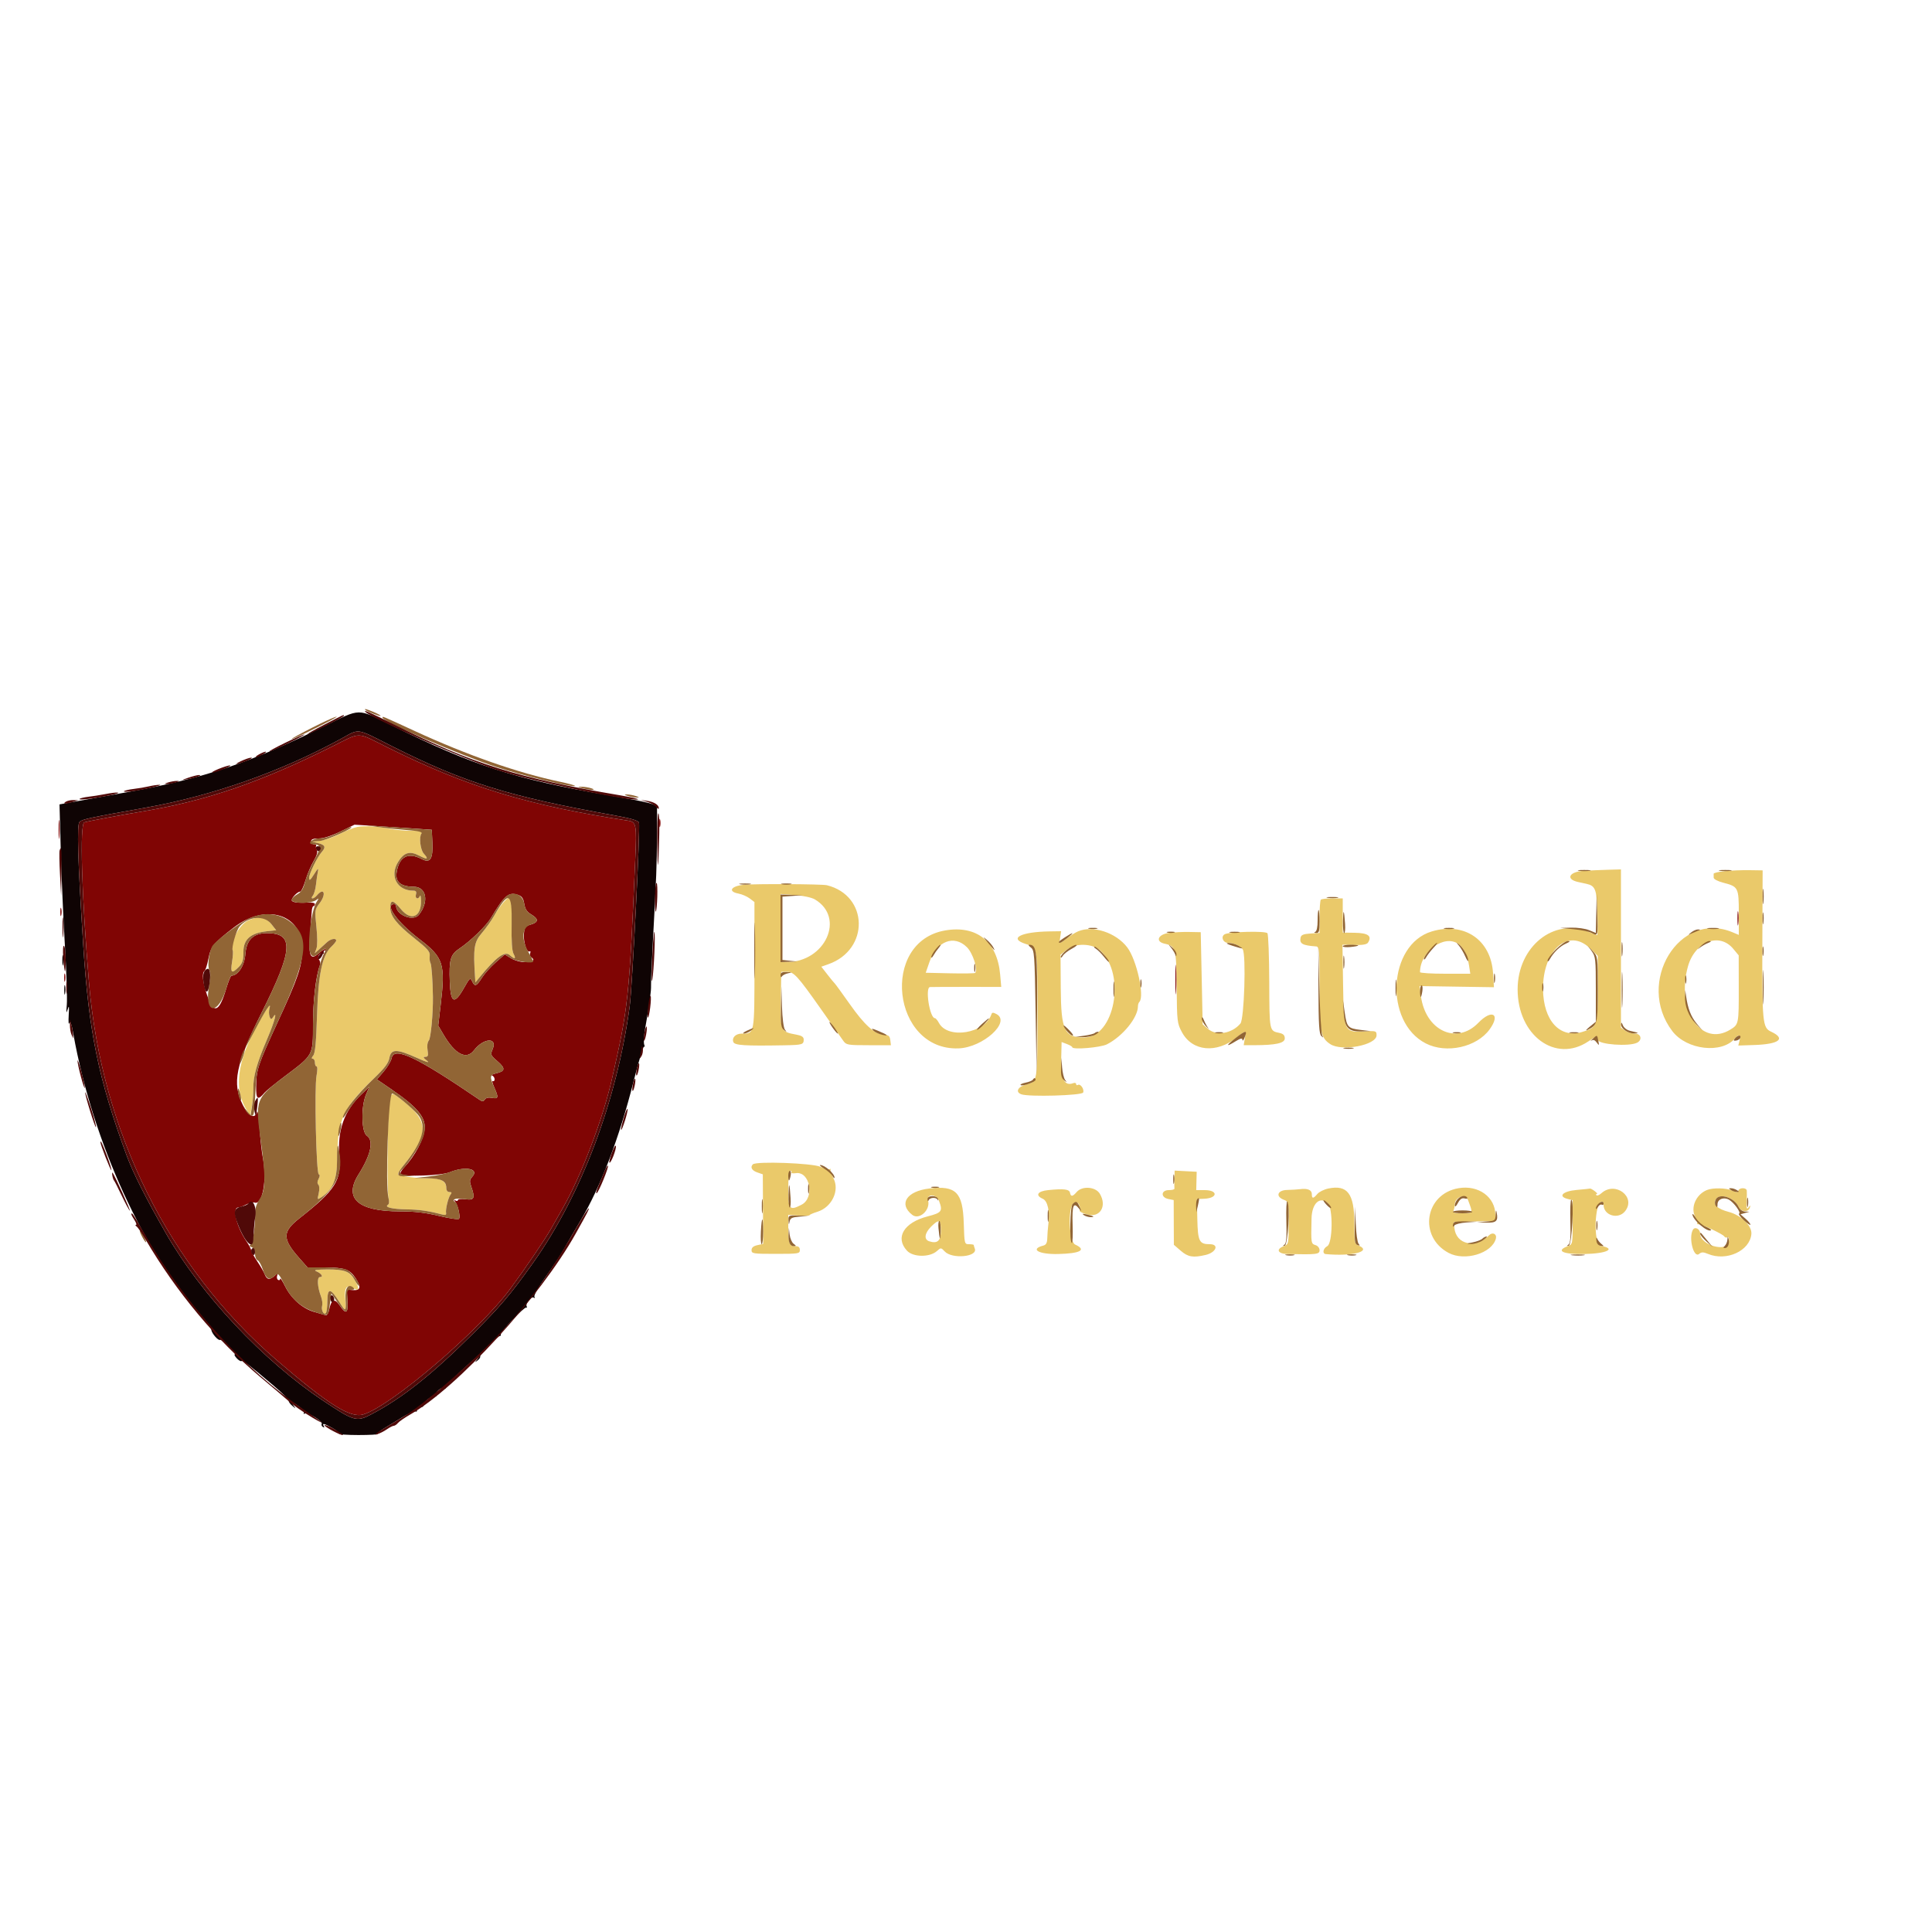 <svg xmlns="http://www.w3.org/2000/svg" xmlns:xlink="http://www.w3.org/1999/xlink" id="svg" width="400" height="400" viewBox="0, 0, 400,400"><g id="svgg"><path id="path0" d="M74.000 171.207 C 73.230 171.347,71.610 171.987,70.400 172.631 C 69.190 173.274,67.390 173.904,66.400 174.031 L 64.600 174.262 65.900 174.581 C 67.316 174.928,67.507 175.393,66.636 176.369 C 65.666 177.455,63.999 180.880,64.012 181.760 C 64.022 182.419,64.241 182.256,65.029 181.000 C 65.807 179.759,65.985 179.624,65.821 180.400 C 65.705 180.950,65.526 182.182,65.423 183.138 C 65.320 184.093,65.025 185.128,64.769 185.438 C 64.495 185.768,64.467 186.000,64.702 186.000 C 64.922 186.000,65.326 185.730,65.600 185.400 C 67.087 183.608,67.617 185.106,66.168 187.006 C 65.161 188.326,65.146 188.441,65.508 191.879 C 65.731 193.983,65.735 195.795,65.519 196.381 L 65.158 197.362 66.052 196.581 C 66.543 196.151,67.272 195.485,67.673 195.100 C 68.425 194.376,69.600 194.150,69.600 194.730 C 69.600 194.912,69.148 195.486,68.595 196.005 C 66.710 197.776,65.897 201.682,65.635 210.239 C 65.462 215.843,65.254 218.055,64.851 218.539 C 64.494 218.968,64.459 219.200,64.751 219.200 C 64.998 219.200,65.200 219.560,65.200 220.000 C 65.200 220.440,65.357 220.800,65.548 220.800 C 65.745 220.800,65.740 221.630,65.537 222.700 C 65.067 225.184,65.467 242.956,65.997 243.132 C 66.252 243.217,66.239 243.553,65.960 244.075 C 65.679 244.599,65.663 245.023,65.914 245.274 C 66.141 245.501,66.172 246.238,65.988 247.055 C 65.681 248.415,65.695 248.435,66.537 247.883 C 69.040 246.241,69.797 244.263,69.845 239.235 C 69.916 231.785,71.060 229.363,77.357 223.333 C 79.634 221.153,80.416 220.123,80.620 219.033 C 80.976 217.136,82.109 217.130,86.278 219.003 C 88.328 219.924,89.057 220.133,88.400 219.612 C 87.619 218.992,87.548 218.816,88.075 218.809 C 88.621 218.802,88.707 218.535,88.523 217.403 C 88.386 216.557,88.493 215.770,88.795 215.406 C 89.198 214.920,89.674 209.803,89.632 206.400 C 89.592 203.099,89.348 199.721,89.126 199.381 C 88.976 199.150,88.904 198.491,88.968 197.915 C 89.065 197.027,88.570 196.460,85.703 194.181 C 82.104 191.319,80.804 189.660,80.801 187.924 C 80.799 186.203,81.406 186.281,82.982 188.204 C 85.098 190.786,87.244 189.885,87.168 186.446 C 87.151 185.651,87.046 185.225,86.935 185.500 C 86.602 186.325,85.890 186.064,86.116 185.200 C 86.272 184.602,86.128 184.400,85.547 184.400 C 82.218 184.400,80.624 181.406,82.401 178.492 C 83.627 176.481,84.809 176.116,86.776 177.140 C 88.509 178.044,88.809 177.915,87.736 176.729 C 86.990 175.905,86.727 173.265,87.314 172.500 C 87.611 172.113,87.150 172.000,85.269 172.000 C 83.933 172.000,81.976 171.832,80.920 171.626 C 78.075 171.073,75.576 170.921,74.000 171.207 M327.880 180.296 C 324.851 180.485,324.083 182.030,326.729 182.609 C 327.208 182.714,327.995 182.886,328.478 182.992 C 330.307 183.392,330.592 184.152,330.734 189.013 C 330.808 191.536,330.785 193.600,330.683 193.600 C 330.581 193.600,329.802 193.309,328.951 192.954 C 321.728 189.936,314.227 195.968,314.208 204.808 C 314.188 214.374,322.061 220.179,328.854 215.605 C 330.600 214.430,330.600 214.430,330.822 215.315 C 331.059 216.260,337.195 216.705,338.900 215.902 C 340.077 215.347,339.786 214.000,338.489 214.000 C 337.878 214.000,336.978 213.720,336.489 213.377 L 335.600 212.755 335.600 196.377 L 335.600 180.000 332.900 180.076 C 331.415 180.117,329.156 180.216,327.880 180.296 M357.092 180.359 C 355.823 180.492,354.788 180.735,354.792 180.900 C 354.797 181.065,354.800 181.436,354.800 181.724 C 354.800 182.019,355.681 182.475,356.811 182.764 C 359.887 183.553,360.000 183.773,360.000 189.008 L 360.000 193.559 358.689 193.012 C 347.693 188.417,338.568 203.430,346.242 213.491 C 349.230 217.408,356.519 218.230,359.236 214.956 C 359.973 214.069,360.438 214.311,360.155 215.435 L 359.896 216.470 363.248 216.356 C 368.389 216.181,369.806 215.047,366.691 213.600 C 364.904 212.770,364.813 211.810,364.879 194.600 L 364.935 180.200 362.168 180.159 C 360.645 180.137,358.362 180.227,357.092 180.359 M154.003 183.186 C 151.338 183.446,150.635 184.583,152.880 185.004 C 153.612 185.141,154.658 185.591,155.205 186.005 L 156.200 186.756 156.200 199.810 C 156.200 214.260,156.248 214.000,153.573 214.000 C 152.308 214.000,151.483 214.831,151.836 215.749 C 152.097 216.430,154.216 216.565,162.374 216.417 C 166.128 216.349,166.400 216.268,166.400 215.221 C 166.400 214.691,165.987 214.414,164.900 214.215 C 161.604 213.613,161.547 213.486,161.657 206.977 L 161.754 201.200 162.896 201.200 C 164.360 201.200,165.118 202.029,170.027 209.000 C 172.195 212.080,174.255 215.005,174.604 215.500 C 175.198 216.345,175.521 216.400,179.845 216.400 L 184.453 216.400 184.327 215.346 C 184.223 214.483,183.972 214.275,182.938 214.196 C 181.004 214.047,179.005 212.240,175.892 207.827 C 174.330 205.612,172.946 203.710,172.816 203.600 C 172.686 203.490,172.009 202.667,171.313 201.772 L 170.047 200.144 171.523 199.621 C 180.057 196.601,179.836 185.409,171.200 183.276 C 170.201 183.029,156.356 182.957,154.003 183.186 M168.702 186.206 C 175.068 189.966,170.890 199.200,162.823 199.200 L 161.600 199.200 161.600 192.142 L 161.600 185.085 164.584 185.310 C 166.274 185.438,168.060 185.826,168.702 186.206 M104.327 186.714 C 103.779 187.311,102.870 188.610,102.306 189.600 C 101.742 190.590,100.588 192.210,99.740 193.200 C 98.141 195.069,97.956 196.300,98.360 202.400 L 98.427 203.400 99.243 202.400 C 102.710 198.155,104.517 196.820,105.542 197.747 C 106.559 198.668,106.915 198.557,106.334 197.500 C 105.997 196.887,105.868 194.919,105.929 191.330 C 106.027 185.613,105.838 185.067,104.327 186.714 M273.467 186.267 C 273.320 186.413,273.200 188.023,273.200 189.845 L 273.200 193.156 271.304 193.278 C 269.830 193.373,269.376 193.566,269.266 194.142 C 269.029 195.392,269.654 195.741,272.500 195.949 C 273.143 195.996,273.200 196.687,273.200 204.413 C 273.200 213.637,273.433 214.875,275.419 216.176 C 277.825 217.752,285.000 216.382,285.000 214.347 C 285.000 213.441,284.896 213.406,282.587 213.534 C 278.272 213.774,278.225 213.674,278.070 203.833 L 277.941 195.595 280.414 195.651 C 282.133 195.690,282.994 195.538,283.237 195.153 C 284.106 193.781,283.259 193.161,280.463 193.122 L 278.000 193.087 278.000 189.543 L 278.000 186.000 275.867 186.000 C 274.693 186.000,273.613 186.120,273.467 186.267 M51.400 190.561 C 49.506 191.397,47.386 195.483,48.180 196.767 C 48.285 196.937,48.225 198.005,48.045 199.139 C 47.680 201.451,47.963 201.674,49.418 200.218 C 50.221 199.415,50.400 198.838,50.400 197.051 C 50.400 194.461,51.887 193.169,55.292 192.803 L 57.184 192.600 56.163 191.300 C 55.023 189.849,53.536 189.618,51.400 190.561 M195.733 192.630 C 182.144 194.919,184.675 217.555,198.464 217.057 C 203.505 216.874,209.358 211.583,206.319 209.957 C 205.643 209.595,205.402 209.595,205.281 209.957 C 203.944 213.969,196.247 215.252,194.386 211.774 C 194.099 211.238,193.729 210.800,193.563 210.800 C 192.488 210.800,191.485 204.411,192.552 204.358 C 193.018 204.335,196.527 204.319,200.348 204.323 L 207.297 204.329 207.068 201.732 C 206.472 194.951,202.220 191.536,195.733 192.630 M223.212 192.824 C 222.669 193.052,221.646 193.681,220.939 194.220 C 219.323 195.452,219.302 195.449,219.515 194.000 L 219.691 192.800 217.345 192.835 C 211.325 192.925,208.748 194.272,212.362 195.440 C 214.813 196.232,214.800 196.158,214.800 209.426 C 214.800 224.142,214.838 223.886,212.547 224.499 C 210.741 224.982,210.154 226.066,211.433 226.557 C 212.934 227.133,224.017 226.820,224.257 226.195 C 224.525 225.498,223.683 224.301,223.155 224.628 C 222.960 224.749,222.800 224.662,222.800 224.436 C 222.800 224.210,222.529 224.129,222.197 224.257 C 220.415 224.940,219.612 223.398,219.705 219.467 L 219.793 215.742 220.897 216.159 C 221.503 216.388,222.000 216.682,222.000 216.811 C 222.000 217.384,227.866 216.894,229.200 216.209 C 232.470 214.530,235.600 210.675,235.600 208.327 C 235.600 208.000,235.729 207.604,235.887 207.447 C 237.021 206.312,235.336 198.702,233.383 196.142 C 231.044 193.075,226.297 191.526,223.212 192.824 M296.415 192.850 C 287.356 195.579,286.517 211.586,295.200 216.031 C 299.457 218.210,305.728 216.825,308.418 213.112 C 310.733 209.916,308.890 208.848,306.081 211.756 C 301.584 216.412,295.112 213.378,294.179 206.179 L 293.918 204.157 301.611 204.276 L 309.305 204.394 309.116 201.459 C 308.674 194.558,303.156 190.819,296.415 192.850 M242.000 193.152 C 239.720 193.466,239.146 194.949,241.136 195.386 C 243.432 195.890,243.546 196.304,243.618 204.405 C 243.681 211.514,243.723 211.874,244.707 213.703 C 246.853 217.693,251.856 218.169,256.077 214.784 C 257.936 213.293,257.998 213.301,257.723 215.000 L 257.495 216.400 259.648 216.397 C 264.143 216.389,266.000 215.979,266.000 214.994 C 266.000 214.343,265.701 214.035,264.900 213.861 C 262.784 213.401,262.826 213.608,262.786 203.366 C 262.766 198.085,262.598 193.521,262.414 193.223 C 262.089 192.697,254.423 192.891,253.524 193.447 C 252.717 193.946,253.219 195.200,254.226 195.200 C 255.340 195.200,256.825 195.858,257.294 196.560 C 258.021 197.649,257.606 210.960,256.816 211.908 C 255.078 213.992,251.865 214.533,250.122 213.035 L 249.000 212.071 248.800 202.535 L 248.600 193.000 246.200 192.952 C 244.880 192.925,242.990 193.015,242.000 193.152 M200.204 196.124 C 201.428 197.348,202.533 200.801,201.902 201.431 C 201.796 201.537,199.448 201.574,196.684 201.512 L 191.660 201.400 192.423 199.200 C 193.933 194.848,197.513 193.433,200.204 196.124 M301.913 195.424 C 303.056 196.224,303.821 197.756,304.149 199.900 L 304.409 201.600 299.205 201.600 C 296.342 201.600,294.000 201.452,294.000 201.271 C 294.000 197.057,298.986 193.374,301.913 195.424 M329.200 196.353 L 330.800 197.906 330.800 204.738 C 330.800 212.425,330.692 212.721,327.553 213.661 C 322.955 215.039,319.533 211.300,319.468 204.828 C 319.386 196.676,324.734 192.019,329.200 196.353 M358.849 196.438 L 359.978 197.800 359.989 204.467 C 360.001 212.011,359.984 212.098,358.260 213.160 C 352.213 216.886,346.952 209.056,349.473 200.081 C 350.918 194.936,355.974 192.971,358.849 196.438 M227.833 196.825 C 233.187 201.823,230.746 214.800,224.452 214.800 C 220.373 214.800,219.679 213.334,219.619 204.589 L 219.571 197.681 220.885 196.620 C 222.649 195.197,226.201 195.302,227.833 196.825 M54.742 209.701 C 49.348 218.361,48.107 224.871,50.949 229.600 L 51.790 231.000 52.152 229.000 C 52.351 227.900,52.492 226.280,52.466 225.400 C 52.393 222.920,53.141 220.200,55.261 215.238 C 56.924 211.346,57.547 208.944,56.422 210.764 C 55.963 211.507,55.453 209.895,55.800 208.800 C 56.183 207.593,55.909 207.826,54.742 209.701 M80.599 228.404 C 80.207 231.254,80.083 246.785,80.441 248.095 C 80.628 248.777,80.574 249.293,80.297 249.464 C 79.532 249.936,81.238 250.341,84.200 250.389 C 86.842 250.432,88.726 250.699,91.329 251.398 C 92.186 251.628,92.433 251.568,92.354 251.151 C 92.207 250.377,92.813 247.899,93.295 247.300 C 93.585 246.940,93.516 246.800,93.049 246.800 C 92.659 246.800,92.400 246.469,92.400 245.971 C 92.400 244.677,91.416 244.000,89.529 243.997 C 86.333 243.992,82.400 243.488,82.400 243.083 C 82.400 242.863,83.004 241.944,83.742 241.041 C 88.820 234.832,88.766 232.122,83.481 227.944 C 81.004 225.985,80.931 225.997,80.599 228.404 M155.867 241.067 C 155.284 241.650,155.658 242.342,156.766 242.728 L 157.932 243.135 157.970 250.335 L 158.008 257.535 156.804 257.799 C 155.975 257.981,155.600 258.303,155.600 258.832 C 155.600 259.548,155.936 259.600,160.600 259.600 C 165.333 259.600,165.600 259.557,165.600 258.800 C 165.600 258.223,165.333 258.000,164.643 258.000 C 163.435 258.000,163.200 257.370,163.200 254.130 L 163.200 251.526 165.401 251.663 C 166.611 251.738,167.601 251.709,167.601 251.597 C 167.600 251.486,168.340 251.164,169.244 250.882 C 172.228 249.950,173.890 246.461,172.550 243.942 C 172.157 243.204,171.888 242.420,171.951 242.200 C 172.015 241.980,171.947 241.920,171.801 242.066 C 171.655 242.212,170.785 241.991,169.867 241.575 C 168.180 240.808,156.547 240.386,155.867 241.067 M163.845 242.728 C 163.733 242.908,164.147 242.981,164.763 242.891 C 167.700 242.460,168.722 247.992,165.969 249.416 C 163.454 250.717,163.200 250.422,163.200 246.200 C 163.200 243.792,163.355 242.400,163.624 242.400 C 163.857 242.400,163.956 242.547,163.845 242.728 M243.153 244.080 C 243.127 245.026,243.127 245.935,243.153 246.100 C 243.179 246.265,242.660 246.400,242.000 246.400 C 240.353 246.400,240.271 247.914,241.900 248.240 L 243.000 248.461 243.017 253.091 L 243.035 257.722 244.468 258.961 C 245.966 260.255,247.014 260.432,249.600 259.827 C 251.793 259.314,252.468 257.600,250.476 257.600 C 248.294 257.600,247.997 257.006,247.894 252.429 L 247.800 248.258 249.340 248.187 C 252.152 248.059,252.217 246.400,249.411 246.400 L 247.669 246.400 247.715 244.500 L 247.762 242.600 245.481 242.480 L 243.200 242.360 243.153 244.080 M192.415 246.065 C 187.701 246.621,185.984 249.266,188.871 251.525 C 190.315 252.654,192.653 250.549,192.156 248.568 C 191.791 247.112,193.854 247.165,194.410 248.626 C 195.224 250.767,194.990 251.086,192.054 251.842 C 187.140 253.108,185.264 256.231,187.785 258.947 C 189.058 260.319,192.510 260.348,194.001 258.999 C 194.792 258.284,194.834 258.286,195.589 259.096 C 197.111 260.729,202.480 260.228,201.823 258.515 C 201.700 258.196,201.600 257.859,201.600 257.767 C 201.600 257.675,201.166 257.600,200.635 257.600 C 199.683 257.600,199.669 257.545,199.535 253.228 C 199.337 246.837,197.924 245.415,192.415 246.065 M275.000 246.074 C 274.120 246.258,273.101 246.767,272.736 247.204 C 271.901 248.204,271.600 248.210,271.600 247.227 C 271.600 246.372,270.724 245.997,269.200 246.200 C 268.650 246.273,267.435 246.348,266.500 246.367 C 264.479 246.406,264.025 247.725,265.800 248.400 C 266.783 248.774,266.800 248.854,266.800 253.200 C 266.800 257.546,266.783 257.626,265.800 258.000 C 264.086 258.652,264.547 259.595,266.600 259.636 C 272.688 259.759,273.200 259.697,273.200 258.827 C 273.200 258.402,272.840 257.940,272.400 257.800 C 271.427 257.491,271.423 257.467,271.539 252.281 C 271.609 249.159,273.247 247.606,274.900 249.094 C 276.012 250.095,275.930 257.395,274.800 258.000 C 273.915 258.473,273.715 259.574,274.500 259.646 C 279.896 260.146,284.017 259.120,281.400 257.927 C 280.425 257.483,280.400 257.365,280.399 253.236 C 280.396 247.128,278.974 245.242,275.000 246.074 M301.967 246.005 C 294.985 247.208,293.628 256.038,299.908 259.395 C 303.271 261.193,308.907 259.493,309.705 256.440 C 309.954 255.489,309.038 255.024,308.312 255.733 C 305.431 258.545,301.444 257.695,301.113 254.200 L 301.000 253.000 305.300 252.886 L 309.600 252.773 309.600 251.547 C 309.600 247.835,306.099 245.294,301.967 246.005 M217.000 246.400 C 214.813 246.619,214.277 247.483,215.889 248.190 C 216.903 248.635,217.379 250.766,217.054 253.400 C 216.946 254.280,216.844 255.602,216.829 256.337 C 216.808 257.308,216.588 257.730,216.028 257.877 C 213.143 258.631,215.054 259.727,219.086 259.630 C 223.700 259.519,225.028 258.779,222.600 257.673 C 221.339 257.098,221.037 250.165,222.230 249.175 C 223.020 248.519,223.781 249.401,223.546 250.700 C 223.516 250.865,224.191 251.198,225.046 251.441 C 227.725 252.201,229.248 249.759,227.714 247.162 C 226.841 245.684,224.043 245.474,222.907 246.800 C 222.074 247.773,221.700 247.811,221.529 246.938 C 221.387 246.208,220.261 246.074,217.000 246.400 M326.404 246.369 C 323.551 246.623,322.486 247.705,324.573 248.229 L 325.600 248.487 325.600 253.053 C 325.600 257.591,325.593 257.622,324.571 258.011 C 322.023 258.980,323.573 259.712,328.000 259.631 C 332.704 259.544,334.733 258.532,331.400 257.934 C 329.861 257.658,330.102 248.800,331.649 248.800 C 331.842 248.800,332.000 249.087,332.000 249.437 C 332.000 251.655,335.046 252.558,336.463 250.759 C 338.799 247.792,334.398 244.468,331.548 247.047 C 331.134 247.422,330.676 247.610,330.531 247.464 C 330.386 247.319,330.421 247.200,330.610 247.200 C 330.799 247.200,330.604 246.936,330.176 246.613 C 329.749 246.290,329.310 246.051,329.200 246.082 C 329.090 246.113,327.832 246.242,326.404 246.369 M353.400 246.382 C 351.128 247.321,349.964 249.996,350.976 251.953 C 351.301 252.583,351.485 253.181,351.384 253.283 C 351.283 253.384,351.425 253.476,351.700 253.487 C 352.482 253.519,356.696 255.508,356.991 255.985 C 357.136 256.221,357.437 256.301,357.658 256.164 C 357.903 256.013,358.010 256.364,357.931 257.057 C 357.664 259.392,352.000 257.816,352.000 255.408 C 352.000 254.451,350.908 253.878,350.495 254.617 C 349.556 256.294,350.653 260.552,351.783 259.614 C 352.284 259.199,352.631 259.199,353.636 259.615 C 357.463 261.200,362.308 258.966,362.605 255.479 C 362.749 253.788,360.503 251.602,357.914 250.913 C 355.566 250.288,354.651 249.426,355.215 248.372 C 355.989 246.926,359.066 247.910,359.970 249.893 C 360.459 250.967,362.019 251.038,362.299 250.000 C 362.443 249.467,362.411 249.467,362.011 250.000 C 361.658 250.471,361.577 250.212,361.634 248.800 C 361.674 247.810,361.683 246.775,361.654 246.500 C 361.584 245.852,360.117 245.848,359.902 246.495 C 359.770 246.889,359.514 246.889,358.649 246.495 C 357.430 245.940,354.616 245.879,353.400 246.382 M303.956 248.500 C 305.001 251.293,305.041 251.200,302.784 251.200 C 301.061 251.200,300.755 251.094,300.957 250.567 C 301.091 250.219,301.200 249.692,301.200 249.396 C 301.200 247.802,303.425 247.079,303.956 248.500 M194.800 254.773 C 194.800 256.898,194.106 257.541,192.400 257.000 C 191.251 256.635,191.410 255.328,192.769 253.969 C 194.409 252.329,194.800 252.484,194.800 254.773 M65.459 263.197 C 66.540 263.633,67.043 264.400,66.249 264.400 C 65.588 264.400,65.703 266.437,66.481 268.497 C 66.708 269.101,66.805 269.936,66.696 270.353 C 66.467 271.230,67.012 272.321,67.457 271.876 C 67.623 271.711,67.768 270.591,67.779 269.388 C 67.807 266.515,68.429 266.610,70.393 269.789 C 71.577 271.704,71.751 271.575,71.483 268.977 C 71.233 266.559,71.791 265.827,73.210 266.713 C 74.325 267.410,74.456 266.808,73.542 265.182 C 72.436 263.215,71.392 262.795,67.681 262.825 C 65.529 262.843,64.859 262.955,65.459 263.197 " stroke="none" fill="#eac96a" fill-rule="evenodd"></path><path id="path1" d="M67.000 150.416 C 51.744 157.957,42.214 161.152,26.600 163.962 C 22.860 164.635,18.117 165.491,16.060 165.864 L 12.319 166.541 12.583 176.170 C 12.728 181.467,13.113 190.300,13.437 195.800 C 13.762 201.300,13.940 206.790,13.832 208.000 C 13.678 209.735,13.714 209.947,14.004 209.000 C 14.297 208.044,14.342 208.289,14.224 210.200 C 14.143 211.520,14.205 212.259,14.364 211.842 C 14.563 211.317,14.811 211.979,15.171 213.992 C 19.209 236.587,29.918 259.886,42.498 273.448 C 43.135 274.134,43.697 274.980,43.748 275.328 C 43.865 276.121,45.210 277.641,45.588 277.407 C 45.743 277.311,46.566 277.946,47.416 278.817 C 48.267 279.687,48.808 280.400,48.619 280.400 C 48.430 280.400,48.598 280.756,48.991 281.191 C 49.385 281.625,49.841 281.898,50.005 281.797 C 50.318 281.604,51.388 282.425,56.730 286.955 C 58.517 288.470,59.898 289.841,59.799 290.002 C 59.700 290.162,60.017 290.632,60.503 291.047 C 61.238 291.673,61.295 291.682,60.844 291.100 C 60.110 290.151,60.588 290.219,62.000 291.264 C 62.643 291.739,63.058 292.306,62.922 292.525 C 62.787 292.745,62.877 292.799,63.123 292.647 C 63.677 292.305,66.914 294.293,66.608 294.787 C 66.487 294.984,66.598 295.275,66.855 295.434 C 67.148 295.615,67.216 295.550,67.038 295.262 C 66.620 294.585,67.100 294.693,68.829 295.665 C 69.675 296.140,70.287 296.659,70.189 296.818 C 70.090 296.977,71.907 297.108,74.225 297.108 C 76.544 297.108,78.340 297.007,78.218 296.884 C 78.095 296.761,78.610 296.287,79.363 295.830 C 80.116 295.374,81.841 294.323,83.196 293.495 C 84.551 292.667,85.831 292.096,86.040 292.225 C 86.249 292.354,86.370 292.221,86.310 291.930 C 86.249 291.634,86.554 291.392,87.000 291.381 C 87.440 291.371,87.758 291.156,87.708 290.904 C 87.582 290.283,89.590 288.747,90.109 289.067 C 90.337 289.208,90.410 289.140,90.271 288.915 C 89.936 288.374,91.428 287.046,91.985 287.391 C 92.224 287.538,92.370 287.485,92.310 287.272 C 92.249 287.058,93.668 285.515,95.463 283.842 C 98.555 280.959,99.957 279.960,98.749 281.500 C 98.252 282.133,98.266 282.148,98.896 281.655 C 99.278 281.355,99.511 280.980,99.414 280.822 C 99.225 280.517,103.031 276.600,103.515 276.600 C 103.672 276.600,103.748 276.443,103.684 276.251 C 103.536 275.807,108.487 270.587,108.930 270.721 C 109.111 270.775,109.164 270.665,109.046 270.475 C 108.723 269.951,109.993 268.349,110.489 268.655 C 110.746 268.814,110.809 268.738,110.643 268.469 C 110.486 268.215,111.506 266.421,112.950 264.410 C 114.374 262.427,116.119 259.769,116.830 258.503 C 117.540 257.236,119.021 254.689,120.122 252.842 C 124.345 245.758,128.212 235.628,131.172 223.899 C 132.213 219.773,133.195 216.528,133.353 216.687 C 133.512 216.846,133.523 216.666,133.378 216.287 C 133.233 215.908,133.309 214.473,133.547 213.099 C 134.544 207.361,134.822 205.326,134.791 204.000 C 134.774 203.230,134.948 199.090,135.179 194.800 C 135.898 181.414,135.988 179.159,136.024 173.400 C 136.043 170.320,136.046 167.571,136.029 167.290 C 135.983 166.493,134.647 166.145,125.732 164.607 C 106.664 161.317,97.815 158.458,81.159 150.206 C 73.822 146.570,74.811 146.556,67.000 150.416 M81.207 154.516 C 96.172 162.044,105.198 164.852,127.130 168.802 C 130.588 169.424,132.130 169.872,132.295 170.302 C 132.596 171.088,130.911 204.426,130.368 208.400 C 127.687 228.051,120.364 247.436,110.272 261.600 C 105.661 268.070,103.597 270.496,97.808 276.248 C 89.349 284.653,83.256 289.480,76.896 292.814 C 73.826 294.423,73.340 294.287,66.916 290.006 C 54.479 281.720,41.605 268.018,34.359 255.356 C 30.185 248.062,27.559 242.862,26.228 239.255 C 20.386 223.416,18.375 213.664,17.225 195.600 C 16.097 177.886,15.886 170.742,16.473 170.156 C 17.007 169.622,18.553 169.290,30.200 167.209 C 43.935 164.756,58.043 159.793,70.400 153.068 C 74.616 150.774,73.457 150.618,81.207 154.516 M12.909 198.800 C 12.909 199.790,12.987 200.195,13.082 199.700 C 13.178 199.205,13.178 198.395,13.082 197.900 C 12.987 197.405,12.909 197.810,12.909 198.800 M13.301 205.000 C 13.305 205.880,13.387 206.193,13.483 205.695 C 13.579 205.198,13.575 204.478,13.475 204.095 C 13.375 203.713,13.296 204.120,13.301 205.000 " stroke="none" fill="#0f0404" fill-rule="evenodd"></path><path id="path2" d="M68.800 154.540 C 53.789 162.014,42.721 165.801,29.400 168.020 C 24.985 168.755,18.271 170.012,17.470 170.253 C 16.470 170.554,16.900 185.305,18.442 203.600 C 21.029 234.295,34.980 262.371,57.134 281.467 C 67.918 290.763,72.509 293.654,75.204 292.846 C 80.966 291.120,99.290 275.452,105.666 266.800 C 108.794 262.555,112.895 256.517,114.087 254.400 C 114.645 253.410,115.747 251.470,116.535 250.089 C 120.295 243.505,124.794 231.719,126.648 223.600 C 130.085 208.546,130.249 207.014,131.524 177.877 C 131.842 170.613,131.753 170.169,129.930 169.892 C 109.271 166.753,96.666 162.912,80.257 154.755 C 73.659 151.476,74.908 151.499,68.800 154.540 M12.137 171.800 C 12.139 173.560,12.209 174.230,12.293 173.289 C 12.378 172.349,12.377 170.909,12.291 170.089 C 12.205 169.270,12.136 170.040,12.137 171.800 M136.493 170.400 C 136.493 171.170,136.575 171.485,136.676 171.100 C 136.776 170.715,136.776 170.085,136.676 169.700 C 136.575 169.315,136.493 169.630,136.493 170.400 M85.600 171.535 L 89.400 171.800 89.516 174.402 C 89.671 177.871,89.087 178.776,87.291 177.847 C 84.461 176.384,82.650 177.352,82.121 180.610 C 81.800 182.585,82.984 183.578,85.673 183.591 C 88.298 183.604,88.864 186.685,86.738 189.388 C 85.571 190.871,82.000 189.466,82.000 187.524 C 82.000 187.346,81.820 187.200,81.600 187.200 C 79.567 187.200,82.261 190.942,86.777 194.389 C 91.848 198.261,92.249 199.506,91.220 208.191 L 90.729 212.336 91.787 214.142 C 94.233 218.315,96.554 219.522,98.140 217.444 C 100.070 214.913,103.033 214.707,102.011 217.175 C 101.512 218.379,101.547 218.470,103.015 219.739 C 104.706 221.201,104.630 221.795,102.695 222.229 C 101.983 222.389,101.625 222.598,101.900 222.693 C 102.175 222.789,102.400 223.132,102.400 223.457 C 102.400 223.782,102.226 223.939,102.012 223.808 C 101.799 223.676,101.967 224.332,102.385 225.266 C 103.277 227.259,103.185 227.563,101.767 227.292 C 101.117 227.167,100.583 227.302,100.369 227.645 C 100.124 228.038,99.852 228.083,99.436 227.800 C 86.177 218.757,81.587 216.581,81.078 219.100 C 80.955 219.705,80.221 220.939,79.446 221.842 L 78.037 223.484 80.903 225.442 C 86.339 229.156,88.127 231.263,87.924 233.714 C 87.744 235.876,85.917 239.317,83.686 241.696 C 83.121 242.299,82.781 242.914,82.931 243.064 C 83.555 243.689,91.379 243.409,93.108 242.700 C 96.313 241.387,99.283 241.961,97.794 243.607 C 97.223 244.237,97.183 244.577,97.555 245.641 C 98.403 248.075,98.203 248.533,96.400 248.291 C 95.492 248.169,94.800 248.243,94.800 248.462 C 94.800 248.674,94.575 248.712,94.300 248.547 C 93.916 248.316,93.905 248.380,94.254 248.823 C 94.818 249.540,95.336 251.857,95.039 252.337 C 94.918 252.533,93.059 252.268,90.909 251.747 C 88.067 251.060,85.846 250.801,82.773 250.801 C 74.098 250.799,71.100 248.111,74.234 243.147 C 76.800 239.081,77.434 236.118,75.948 235.132 C 74.819 234.382,74.720 229.091,75.788 226.600 L 76.474 225.000 74.804 226.600 C 71.277 229.980,69.834 234.012,70.263 239.293 C 70.683 244.464,69.473 246.361,62.030 252.209 C 58.422 255.044,58.414 256.464,61.986 260.500 L 63.668 262.400 67.334 262.414 C 71.364 262.430,72.417 262.800,73.621 264.627 C 74.820 266.444,74.655 267.223,73.100 267.102 L 71.800 267.000 71.937 269.300 C 72.096 271.969,71.655 272.227,70.312 270.251 C 69.266 268.711,68.577 269.015,68.138 271.211 C 68.003 271.886,67.692 272.377,67.446 272.302 C 67.201 272.227,66.156 271.929,65.123 271.641 C 62.669 270.956,60.323 268.905,59.035 266.321 C 58.466 265.178,58.000 264.469,58.000 264.745 C 58.000 265.021,57.808 265.128,57.573 264.983 C 57.338 264.838,57.255 264.432,57.390 264.082 C 57.602 263.530,57.535 263.535,56.886 264.122 C 55.865 265.046,55.246 264.973,54.830 263.880 C 54.638 263.373,53.922 262.132,53.240 261.122 C 52.558 260.111,52.000 259.093,52.000 258.860 C 52.000 258.626,51.558 257.784,51.018 256.988 C 48.946 253.936,48.005 250.005,49.343 249.998 C 49.594 249.996,50.328 249.720,50.974 249.383 C 51.619 249.046,52.389 248.864,52.685 248.977 C 54.352 249.617,55.337 244.243,54.403 239.600 C 54.204 238.610,53.909 235.910,53.747 233.600 C 53.585 231.290,53.351 229.763,53.227 230.207 C 52.789 231.766,51.475 231.147,50.300 228.828 C 47.986 224.260,48.758 220.471,54.225 209.550 C 60.694 196.630,60.915 193.200,55.279 193.200 C 52.442 193.200,51.037 194.565,50.798 197.553 C 50.606 199.954,49.287 201.988,47.917 201.998 C 47.761 201.999,47.271 203.220,46.827 204.710 C 45.347 209.679,44.224 210.030,42.847 205.953 C 41.959 203.322,41.762 201.394,42.346 201.033 C 42.536 200.916,42.899 199.768,43.152 198.483 C 43.647 195.965,44.179 195.308,48.344 192.077 C 55.047 186.875,62.642 189.253,62.573 196.531 C 62.539 200.090,61.784 202.324,57.406 211.800 C 53.406 220.458,53.076 221.444,53.033 224.861 C 52.998 227.654,53.364 227.930,54.801 226.199 C 55.096 225.844,57.001 224.302,59.036 222.773 C 64.910 218.358,64.800 218.563,64.800 212.069 C 64.800 207.210,65.406 202.014,66.219 199.895 C 66.368 199.507,66.287 198.946,66.040 198.648 C 65.529 198.032,66.417 196.974,67.001 197.503 C 67.181 197.667,67.199 197.575,67.041 197.300 C 66.877 197.015,66.964 196.800,67.243 196.800 C 67.513 196.800,67.613 196.679,67.465 196.532 C 67.318 196.384,66.757 196.677,66.219 197.182 C 64.325 198.961,63.841 198.131,64.184 193.690 C 64.350 191.551,64.511 189.305,64.543 188.700 C 64.574 188.095,64.735 187.600,64.900 187.600 C 65.065 187.600,65.200 187.412,65.200 187.183 C 65.200 186.953,64.615 186.806,63.900 186.855 C 61.720 187.004,60.400 186.822,60.400 186.371 C 60.400 185.828,61.612 184.600,62.148 184.600 C 62.370 184.600,62.858 183.570,63.232 182.310 C 63.606 181.051,64.369 179.241,64.927 178.288 C 65.593 177.152,65.824 176.362,65.598 175.997 C 65.408 175.689,65.342 175.295,65.450 175.119 C 65.558 174.944,65.367 174.800,65.024 174.800 C 64.681 174.800,64.400 174.530,64.400 174.200 C 64.400 173.769,64.841 173.600,65.967 173.600 C 66.951 173.600,68.628 173.068,70.467 172.171 L 73.400 170.742 77.600 171.006 C 79.910 171.151,83.510 171.389,85.600 171.535 M108.542 187.130 C 108.717 188.223,109.100 188.805,109.990 189.330 C 111.553 190.254,111.524 190.939,109.900 191.417 C 108.759 191.753,108.584 191.989,108.473 193.351 C 108.335 195.030,109.076 197.324,109.642 196.974 C 109.834 196.856,109.891 197.020,109.768 197.339 C 109.646 197.658,109.738 198.038,109.973 198.183 C 110.880 198.744,110.330 199.200,108.747 199.200 C 107.793 199.200,106.548 198.862,105.802 198.401 L 104.510 197.603 102.618 199.268 C 101.577 200.184,100.290 201.623,99.758 202.467 C 98.648 204.224,98.277 204.347,97.736 203.135 C 97.381 202.338,97.249 202.449,96.072 204.535 C 94.078 208.066,93.294 207.738,93.126 203.300 C 92.950 198.685,93.253 197.626,95.096 196.401 C 97.360 194.897,100.708 191.652,101.664 190.035 C 104.420 185.373,105.322 184.605,107.250 185.278 C 108.059 185.559,108.360 185.992,108.542 187.130 M12.493 188.800 C 12.493 189.570,12.575 189.885,12.676 189.500 C 12.776 189.115,12.776 188.485,12.676 188.100 C 12.575 187.715,12.493 188.030,12.493 188.800 M359.724 190.200 C 359.726 191.520,359.801 192.012,359.890 191.293 C 359.979 190.574,359.977 189.494,359.886 188.893 C 359.795 188.292,359.722 188.880,359.724 190.200 M243.354 202.800 C 243.354 205.550,243.418 206.675,243.496 205.300 C 243.574 203.925,243.574 201.675,243.496 200.300 C 243.418 198.925,243.354 200.050,243.354 202.800 M13.293 202.400 C 13.293 203.170,13.375 203.485,13.476 203.100 C 13.576 202.715,13.576 202.085,13.476 201.700 C 13.375 201.315,13.293 201.630,13.293 202.400 " stroke="none" fill="#800504" fill-rule="evenodd"></path><path id="path3" d="M75.654 146.987 C 75.990 147.323,78.800 148.416,78.800 148.211 C 78.800 148.101,78.148 147.738,77.351 147.405 C 75.875 146.789,75.318 146.651,75.654 146.987 M64.700 150.624 C 62.335 151.825,60.400 152.889,60.400 152.989 C 60.400 153.172,65.206 150.893,68.200 149.292 C 71.567 147.490,68.795 148.545,64.700 150.624 M79.200 148.583 C 79.200 149.383,95.143 156.294,102.800 158.813 C 108.228 160.599,118.635 163.099,119.023 162.710 C 119.119 162.614,117.713 162.225,115.899 161.845 C 107.300 160.045,96.735 156.355,85.934 151.378 C 78.858 148.117,79.200 148.259,79.200 148.583 M120.600 163.200 C 122.292 163.631,123.744 163.631,122.400 163.200 C 121.850 163.024,120.950 162.883,120.400 162.887 C 119.502 162.894,119.522 162.926,120.600 163.200 M130.000 164.800 C 130.550 164.976,131.360 165.120,131.800 165.120 C 132.433 165.120,132.392 165.054,131.600 164.800 C 131.050 164.624,130.240 164.480,129.800 164.480 C 129.167 164.480,129.208 164.546,130.000 164.800 M78.200 171.212 C 79.520 171.408,82.176 171.691,84.103 171.840 C 86.574 172.031,87.506 172.242,87.268 172.556 C 86.719 173.277,87.017 175.935,87.736 176.729 C 88.809 177.915,88.509 178.044,86.776 177.140 C 84.809 176.116,83.627 176.481,82.401 178.492 C 80.624 181.406,82.218 184.400,85.547 184.400 C 86.128 184.400,86.272 184.602,86.116 185.200 C 85.890 186.064,86.602 186.325,86.935 185.500 C 87.046 185.225,87.151 185.651,87.168 186.446 C 87.244 189.885,85.098 190.786,82.982 188.204 C 81.406 186.281,80.799 186.203,80.801 187.924 C 80.804 189.660,82.104 191.319,85.703 194.181 C 88.570 196.460,89.065 197.027,88.968 197.915 C 88.904 198.491,88.976 199.150,89.126 199.381 C 89.348 199.721,89.592 203.099,89.632 206.400 C 89.674 209.803,89.198 214.920,88.795 215.406 C 88.493 215.770,88.386 216.557,88.523 217.403 C 88.707 218.535,88.621 218.802,88.075 218.809 C 87.548 218.816,87.619 218.992,88.400 219.612 C 89.057 220.133,88.328 219.924,86.278 219.003 C 82.109 217.130,80.976 217.136,80.620 219.033 C 80.416 220.123,79.634 221.153,77.357 223.333 C 73.949 226.596,71.420 229.735,71.018 231.200 C 70.867 231.750,71.280 231.300,71.935 230.200 C 72.589 229.100,73.879 227.480,74.800 226.600 L 76.474 225.000 75.788 226.600 C 74.720 229.091,74.819 234.382,75.948 235.132 C 77.434 236.118,76.800 239.081,74.234 243.147 C 71.100 248.111,74.098 250.799,82.773 250.801 C 85.846 250.801,88.067 251.060,90.909 251.747 C 93.059 252.268,94.913 252.540,95.029 252.353 C 95.318 251.886,94.791 249.242,94.355 248.972 C 93.361 248.358,94.173 247.995,96.000 248.238 C 98.246 248.536,98.447 248.201,97.555 245.641 C 97.183 244.577,97.223 244.237,97.794 243.607 C 99.251 241.997,96.353 241.385,93.216 242.640 C 92.336 242.992,90.307 243.418,88.708 243.586 L 85.800 243.891 88.529 243.946 C 91.440 244.004,92.400 244.506,92.400 245.971 C 92.400 246.469,92.659 246.800,93.049 246.800 C 93.516 246.800,93.585 246.940,93.295 247.300 C 92.813 247.899,92.207 250.377,92.354 251.151 C 92.433 251.568,92.186 251.628,91.329 251.398 C 88.726 250.699,86.842 250.432,84.200 250.389 C 81.238 250.341,79.532 249.936,80.297 249.464 C 80.574 249.293,80.628 248.777,80.441 248.095 C 79.733 245.508,80.403 226.400,81.202 226.400 C 81.726 226.400,85.336 229.371,86.517 230.775 C 88.442 233.062,87.541 236.396,83.742 241.041 C 81.965 243.214,82.023 243.615,84.100 243.533 L 85.800 243.466 84.300 243.309 C 82.658 243.137,82.446 242.789,83.469 241.949 C 83.836 241.647,84.950 240.147,85.943 238.615 C 89.536 233.073,88.639 230.727,80.903 225.442 L 78.037 223.484 79.446 221.842 C 80.221 220.939,80.955 219.705,81.078 219.100 C 81.587 216.581,86.177 218.757,99.436 227.800 C 99.852 228.083,100.124 228.038,100.369 227.645 C 100.583 227.302,101.117 227.167,101.767 227.292 C 103.188 227.563,103.277 227.259,102.373 225.239 C 101.335 222.921,101.393 222.509,102.795 222.201 C 104.628 221.798,104.683 221.181,103.015 219.739 C 101.547 218.470,101.512 218.379,102.011 217.175 C 103.033 214.707,100.070 214.913,98.140 217.444 C 96.554 219.522,94.233 218.315,91.787 214.142 L 90.729 212.336 91.220 208.191 C 92.249 199.506,91.848 198.261,86.777 194.389 C 82.261 190.942,79.567 187.200,81.600 187.200 C 81.820 187.200,82.000 187.346,82.000 187.524 C 82.000 189.466,85.571 190.871,86.738 189.388 C 88.864 186.685,88.298 183.604,85.673 183.591 C 82.984 183.578,81.800 182.585,82.121 180.610 C 82.650 177.352,84.461 176.384,87.291 177.847 C 89.087 178.776,89.671 177.871,89.516 174.402 L 89.400 171.800 85.400 171.534 C 83.200 171.388,80.140 171.175,78.600 171.062 L 75.800 170.855 78.200 171.212 M70.000 172.400 C 68.608 173.136,67.176 173.569,66.100 173.581 C 64.549 173.598,63.384 174.788,64.900 174.806 C 66.464 174.825,66.499 175.492,65.073 178.052 C 64.292 179.453,63.434 181.479,63.166 182.554 C 62.804 184.003,62.385 184.674,61.542 185.154 C 60.916 185.509,60.404 186.025,60.403 186.300 C 60.398 187.146,64.507 187.136,65.543 186.289 C 66.042 185.880,66.037 185.964,65.512 186.800 C 64.749 188.016,64.000 192.247,64.000 195.345 C 64.000 198.000,64.693 198.616,66.146 197.251 C 67.306 196.161,67.755 196.163,67.170 197.256 C 65.737 199.934,64.800 205.789,64.800 212.069 C 64.800 218.558,64.909 218.355,59.068 222.756 C 52.862 227.430,52.782 227.649,54.037 236.564 C 55.027 243.593,54.976 246.464,53.831 248.133 C 53.195 249.060,52.795 250.167,52.820 250.933 C 52.901 253.467,52.367 257.373,51.901 257.661 C 51.561 257.871,51.622 258.033,52.111 258.221 C 52.535 258.384,52.800 258.915,52.800 259.600 C 52.800 260.213,53.035 260.805,53.322 260.915 C 53.609 261.025,54.094 261.873,54.400 262.800 C 55.041 264.743,55.730 265.168,56.747 264.248 C 57.613 263.464,57.668 263.513,58.996 266.228 C 60.336 268.965,62.507 270.822,65.417 271.718 C 68.128 272.553,67.907 272.686,68.301 269.974 L 68.616 267.800 69.927 269.700 C 71.667 272.221,72.106 272.134,71.937 269.300 C 71.807 267.124,71.849 267.002,72.713 267.033 C 73.274 267.054,73.483 266.923,73.256 266.696 C 72.164 265.604,71.398 266.592,71.539 268.909 C 71.701 271.584,71.567 271.688,70.393 269.789 C 68.429 266.610,67.807 266.515,67.779 269.388 C 67.768 270.591,67.623 271.711,67.457 271.876 C 67.012 272.321,66.467 271.230,66.696 270.353 C 66.805 269.936,66.708 269.101,66.481 268.497 C 65.703 266.437,65.588 264.400,66.249 264.400 C 67.043 264.400,66.540 263.633,65.459 263.197 C 64.859 262.955,65.529 262.843,67.681 262.825 C 71.331 262.795,72.477 263.234,73.445 265.031 C 73.841 265.767,74.238 266.295,74.328 266.205 C 74.686 265.847,72.755 263.308,71.791 262.869 C 71.225 262.611,69.166 262.400,67.215 262.400 L 63.668 262.400 61.986 260.500 C 58.431 256.483,58.427 255.039,61.968 252.257 C 69.853 246.063,71.360 243.287,70.035 237.400 C 69.880 236.712,69.773 237.848,69.783 240.061 C 69.801 244.184,68.913 246.324,66.537 247.883 C 65.695 248.435,65.681 248.415,65.988 247.055 C 66.172 246.238,66.141 245.501,65.914 245.274 C 65.663 245.023,65.679 244.599,65.960 244.075 C 66.239 243.553,66.252 243.217,65.997 243.132 C 65.467 242.956,65.067 225.184,65.537 222.700 C 65.740 221.630,65.745 220.800,65.548 220.800 C 65.357 220.800,65.200 220.440,65.200 220.000 C 65.200 219.560,64.998 219.200,64.751 219.200 C 64.459 219.200,64.494 218.968,64.851 218.539 C 65.254 218.055,65.462 215.843,65.635 210.239 C 65.897 201.682,66.710 197.776,68.595 196.005 C 69.148 195.486,69.600 194.912,69.600 194.730 C 69.600 194.150,68.425 194.376,67.673 195.100 C 67.272 195.485,66.543 196.151,66.052 196.581 L 65.158 197.362 65.519 196.381 C 65.735 195.795,65.731 193.983,65.508 191.879 C 65.146 188.441,65.161 188.326,66.168 187.006 C 67.617 185.106,67.087 183.608,65.600 185.400 C 65.326 185.730,64.922 186.000,64.702 186.000 C 64.467 186.000,64.495 185.768,64.769 185.438 C 65.025 185.128,65.320 184.093,65.423 183.138 C 65.526 182.182,65.705 180.950,65.821 180.400 C 65.985 179.624,65.807 179.759,65.029 181.000 C 64.241 182.256,64.022 182.419,64.012 181.760 C 63.999 180.880,65.666 177.455,66.636 176.369 C 67.507 175.394,67.316 174.929,65.900 174.574 L 64.600 174.248 66.258 174.103 C 67.651 173.981,73.789 171.199,72.600 171.228 C 72.380 171.233,71.210 171.761,70.000 172.400 M326.900 180.287 C 327.505 180.378,328.495 180.378,329.100 180.287 C 329.705 180.195,329.210 180.120,328.000 180.120 C 326.790 180.120,326.295 180.195,326.900 180.287 M356.100 180.287 C 356.705 180.378,357.695 180.378,358.300 180.287 C 358.905 180.195,358.410 180.120,357.200 180.120 C 355.990 180.120,355.495 180.195,356.100 180.287 M153.305 183.087 C 153.914 183.179,154.814 183.177,155.305 183.082 C 155.797 182.987,155.300 182.911,154.200 182.914 C 153.100 182.917,152.697 182.995,153.305 183.087 M161.900 183.082 C 162.395 183.178,163.205 183.178,163.700 183.082 C 164.195 182.987,163.790 182.909,162.800 182.909 C 161.810 182.909,161.405 182.987,161.900 183.082 M364.928 185.600 C 364.928 187.030,365.001 187.615,365.089 186.900 C 365.178 186.185,365.178 185.015,365.089 184.300 C 365.001 183.585,364.928 184.170,364.928 185.600 M105.383 185.211 C 104.605 185.499,103.495 186.938,101.664 190.035 C 100.708 191.652,97.360 194.897,95.096 196.401 C 93.253 197.626,92.950 198.685,93.126 203.300 C 93.294 207.738,94.078 208.066,96.072 204.535 C 97.249 202.449,97.381 202.338,97.736 203.135 C 98.277 204.347,98.648 204.224,99.758 202.467 C 100.290 201.623,101.577 200.184,102.618 199.268 L 104.510 197.603 105.802 198.401 C 106.886 199.071,110.400 199.567,110.400 199.050 C 110.400 198.968,109.939 198.076,109.376 197.069 C 107.869 194.373,108.094 191.949,109.900 191.417 C 111.524 190.939,111.553 190.254,109.990 189.330 C 109.100 188.805,108.717 188.223,108.542 187.130 C 108.280 185.491,106.897 184.650,105.383 185.211 M161.600 192.200 L 161.600 199.200 163.300 199.133 L 165.000 199.066 163.500 198.909 L 162.000 198.752 162.000 192.197 L 162.000 185.642 164.100 185.495 L 166.200 185.348 163.900 185.274 L 161.600 185.200 161.600 192.200 M330.484 189.080 L 330.400 193.159 329.013 192.580 C 328.250 192.261,326.585 192.026,325.313 192.059 L 323.000 192.117 325.800 192.383 C 327.340 192.529,329.020 192.878,329.534 193.157 C 330.830 193.861,330.845 193.811,330.699 189.152 L 330.569 185.000 330.484 189.080 M105.929 191.330 C 105.868 194.919,105.997 196.887,106.334 197.500 C 106.915 198.557,106.559 198.668,105.542 197.747 C 104.517 196.820,102.710 198.155,99.243 202.400 L 98.427 203.400 98.360 202.400 C 97.956 196.300,98.141 195.069,99.740 193.200 C 100.588 192.210,101.742 190.590,102.306 189.600 C 105.306 184.332,106.043 184.684,105.929 191.330 M274.905 185.887 C 275.514 185.979,276.414 185.977,276.905 185.882 C 277.397 185.787,276.900 185.711,275.800 185.714 C 274.700 185.717,274.297 185.795,274.905 185.887 M156.172 196.800 C 156.172 201.970,156.229 204.085,156.299 201.500 C 156.368 198.915,156.368 194.685,156.299 192.100 C 156.229 189.515,156.172 191.630,156.172 196.800 M272.800 190.567 C 272.800 191.926,272.614 192.809,272.300 192.935 C 272.001 193.056,272.082 193.150,272.500 193.168 C 273.092 193.195,273.200 192.831,273.200 190.800 C 273.200 189.480,273.110 188.400,273.000 188.400 C 272.890 188.400,272.800 189.375,272.800 190.567 M278.046 190.700 C 278.021 192.075,278.136 193.200,278.303 193.200 C 278.469 193.200,278.551 192.345,278.483 191.300 C 278.288 188.260,278.097 187.998,278.046 190.700 M364.914 190.200 C 364.917 191.300,364.995 191.703,365.087 191.095 C 365.179 190.486,365.177 189.586,365.082 189.095 C 364.987 188.603,364.911 189.100,364.914 190.200 M51.952 189.960 C 50.247 190.627,45.291 194.242,44.082 195.701 C 43.351 196.583,42.851 200.102,43.346 200.886 C 43.616 201.316,43.607 202.286,43.317 203.862 C 42.172 210.087,45.193 210.451,46.961 204.300 C 47.325 203.035,47.752 201.999,47.911 201.998 C 49.287 201.989,50.606 199.958,50.798 197.553 C 51.037 194.565,52.442 193.200,55.279 193.200 C 60.919 193.200,60.695 196.627,54.207 209.585 C 50.568 216.854,49.577 219.382,52.713 213.398 C 54.869 209.283,56.256 207.179,55.810 208.700 C 55.462 209.888,55.948 211.531,56.422 210.764 C 57.547 208.944,56.924 211.346,55.261 215.238 C 53.149 220.182,52.398 222.903,52.457 225.400 C 52.477 226.280,52.357 227.879,52.189 228.953 L 51.884 230.907 51.093 229.953 L 50.302 229.000 50.900 230.000 C 51.229 230.550,51.744 231.000,52.044 231.000 C 52.609 231.000,52.644 230.771,52.928 225.186 C 53.125 221.309,53.419 220.430,57.406 211.800 C 63.568 198.461,64.195 194.410,60.587 191.242 C 58.222 189.165,55.150 188.709,51.952 189.960 M56.163 191.300 L 57.184 192.600 55.292 192.803 C 51.887 193.169,50.400 194.461,50.400 197.051 C 50.400 198.838,50.221 199.415,49.418 200.218 C 47.963 201.674,47.680 201.451,48.045 199.139 C 48.225 198.005,48.285 196.937,48.180 196.767 C 47.874 196.273,48.898 192.674,49.580 191.845 C 51.339 189.706,54.693 189.428,56.163 191.300 M225.505 192.283 C 226.002 192.379,226.722 192.375,227.105 192.275 C 227.487 192.175,227.080 192.096,226.200 192.101 C 225.320 192.105,225.007 192.187,225.505 192.283 M299.100 192.282 C 299.595 192.378,300.405 192.378,300.900 192.282 C 301.395 192.187,300.990 192.109,300.000 192.109 C 299.010 192.109,298.605 192.187,299.100 192.282 M353.705 192.287 C 354.314 192.379,355.214 192.377,355.705 192.282 C 356.197 192.187,355.700 192.111,354.600 192.114 C 353.500 192.117,353.097 192.195,353.705 192.287 M350.176 193.022 C 349.412 193.634,349.413 193.638,350.200 193.276 C 350.640 193.074,351.270 192.808,351.600 192.686 C 352.118 192.493,352.115 192.459,351.576 192.432 C 351.234 192.414,350.604 192.680,350.176 193.022 M241.700 193.076 C 242.085 193.176,242.715 193.176,243.100 193.076 C 243.485 192.975,243.170 192.893,242.400 192.893 C 241.630 192.893,241.315 192.975,241.700 193.076 M254.700 193.082 C 255.195 193.178,256.005 193.178,256.500 193.082 C 256.995 192.987,256.590 192.909,255.600 192.909 C 254.610 192.909,254.205 192.987,254.700 193.082 M220.500 194.046 C 219.217 194.867,218.913 195.214,219.500 195.186 C 219.831 195.170,222.321 193.201,222.000 193.209 C 221.890 193.211,221.215 193.588,220.500 194.046 M204.394 195.003 C 205.987 196.921,206.121 197.045,205.686 196.196 C 205.459 195.753,204.852 195.034,204.337 194.598 C 203.433 193.834,203.435 193.848,204.394 195.003 M335.724 196.600 C 335.726 197.920,335.801 198.412,335.890 197.693 C 335.979 196.974,335.977 195.894,335.886 195.293 C 335.795 194.692,335.722 195.280,335.724 196.600 M322.147 196.547 C 321.186 197.508,320.405 198.543,320.412 198.847 C 320.419 199.177,320.603 199.078,320.867 198.600 C 321.643 197.196,322.964 195.914,324.200 195.365 C 325.041 194.991,325.175 194.827,324.647 194.816 C 324.233 194.807,323.108 195.586,322.147 196.547 M352.087 195.900 C 351.468 196.505,351.330 196.696,351.781 196.324 C 352.232 195.952,353.050 195.469,353.600 195.249 C 354.288 194.975,354.384 194.843,353.906 194.825 C 353.525 194.811,352.706 195.295,352.087 195.900 M255.200 195.821 C 257.443 196.527,257.666 196.524,256.400 195.800 C 255.850 195.486,254.950 195.234,254.400 195.241 C 253.690 195.250,253.923 195.418,255.200 195.821 M296.041 196.614 C 295.359 197.392,294.805 198.247,294.812 198.514 C 294.819 198.781,295.023 198.640,295.266 198.200 C 295.508 197.760,296.167 196.905,296.728 196.300 C 297.290 195.695,297.645 195.200,297.516 195.200 C 297.388 195.200,296.724 195.836,296.041 196.614 M302.082 195.819 C 302.458 196.262,303.035 197.248,303.367 198.012 C 303.698 198.775,303.976 199.166,303.984 198.880 C 304.008 198.099,302.949 196.216,302.126 195.578 C 301.434 195.040,301.432 195.052,302.082 195.819 M193.629 196.654 C 193.173 197.234,192.805 197.909,192.812 198.154 C 192.819 198.399,193.024 198.240,193.268 197.800 C 193.512 197.360,193.985 196.685,194.318 196.300 C 194.651 195.915,194.819 195.600,194.691 195.600 C 194.563 195.600,194.085 196.074,193.629 196.654 M213.424 196.167 C 214.156 196.703,214.212 197.459,214.411 209.667 L 214.622 222.600 214.711 209.989 C 214.803 196.944,214.653 195.600,213.101 195.600 C 212.851 195.600,212.996 195.855,213.424 196.167 M220.900 196.633 C 220.185 197.197,219.605 197.870,219.612 198.129 C 219.619 198.388,219.808 198.285,220.033 197.899 C 220.257 197.514,221.107 196.847,221.920 196.417 C 222.734 195.987,223.130 195.629,222.800 195.622 C 222.470 195.615,221.615 196.070,220.900 196.633 M242.448 196.200 C 242.804 196.640,243.195 197.270,243.316 197.600 C 243.503 198.109,243.542 198.104,243.568 197.562 C 243.586 197.211,243.195 196.581,242.700 196.162 C 241.808 195.406,241.806 195.407,242.448 196.200 M278.000 195.911 C 278.000 196.081,278.720 196.152,279.600 196.069 C 280.480 195.985,281.200 195.845,281.200 195.758 C 281.200 195.671,280.480 195.600,279.600 195.600 C 278.720 195.600,278.000 195.740,278.000 195.911 M364.901 197.000 C 364.905 197.880,364.987 198.193,365.083 197.695 C 365.179 197.198,365.175 196.478,365.075 196.095 C 364.975 195.713,364.896 196.120,364.901 197.000 M226.876 196.419 C 227.248 196.636,228.011 197.395,228.572 198.106 C 229.132 198.818,229.593 199.271,229.596 199.114 C 229.603 198.608,227.133 196.000,226.659 196.012 C 226.406 196.019,226.504 196.202,226.876 196.419 M272.971 204.881 C 272.994 212.111,273.114 214.067,273.559 214.481 C 274.023 214.912,274.057 214.898,273.759 214.400 C 273.561 214.070,273.297 209.750,273.171 204.800 L 272.942 195.800 272.971 204.881 M329.561 196.954 C 330.334 198.017,330.400 198.637,330.400 204.825 L 330.400 211.542 329.100 212.603 C 328.381 213.191,328.188 213.473,328.669 213.235 C 330.746 212.207,330.800 211.994,330.800 204.794 C 330.800 198.082,330.794 198.038,329.761 196.922 L 328.722 195.800 329.561 196.954 M278.120 199.200 C 278.120 200.410,278.195 200.905,278.287 200.300 C 278.378 199.695,278.378 198.705,278.287 198.100 C 278.195 197.495,278.120 197.990,278.120 199.200 M364.959 204.400 C 364.959 207.590,365.021 208.895,365.097 207.300 C 365.173 205.705,365.173 203.095,365.097 201.500 C 365.021 199.905,364.959 201.210,364.959 204.400 M201.693 200.400 C 201.693 201.170,201.775 201.485,201.876 201.100 C 201.976 200.715,201.976 200.085,201.876 199.700 C 201.775 199.315,201.693 199.630,201.693 200.400 M335.760 205.000 C 335.761 208.300,335.822 209.597,335.898 207.882 C 335.973 206.167,335.972 203.467,335.897 201.882 C 335.821 200.297,335.759 201.700,335.760 205.000 M161.606 201.900 C 161.610 202.350,161.717 202.436,161.906 202.140 C 162.068 201.888,162.650 201.597,163.200 201.495 C 164.047 201.337,164.001 201.301,162.900 201.254 C 161.906 201.213,161.601 201.365,161.606 201.900 M309.301 202.600 C 309.305 203.480,309.387 203.793,309.483 203.295 C 309.579 202.798,309.575 202.078,309.475 201.695 C 309.375 201.313,309.296 201.720,309.301 202.600 M348.893 202.800 C 348.893 203.570,348.975 203.885,349.076 203.500 C 349.176 203.115,349.176 202.485,349.076 202.100 C 348.975 201.715,348.893 202.030,348.893 202.800 M288.931 204.600 C 288.933 206.140,289.005 206.721,289.092 205.891 C 289.179 205.061,289.177 203.801,289.089 203.091 C 289.000 202.381,288.929 203.060,288.931 204.600 M230.528 204.800 C 230.528 206.230,230.601 206.815,230.689 206.100 C 230.778 205.385,230.778 204.215,230.689 203.500 C 230.601 202.785,230.528 203.370,230.528 204.800 M236.093 203.600 C 236.093 204.370,236.175 204.685,236.276 204.300 C 236.376 203.915,236.376 203.285,236.276 202.900 C 236.175 202.515,236.093 202.830,236.093 203.600 M319.293 204.400 C 319.293 205.170,319.375 205.485,319.476 205.100 C 319.576 204.715,319.576 204.085,319.476 203.700 C 319.375 203.315,319.293 203.630,319.293 204.400 M294.000 205.200 C 294.000 205.860,294.070 206.400,294.155 206.400 C 294.240 206.400,294.388 205.860,294.485 205.200 C 294.582 204.540,294.513 204.000,294.331 204.000 C 294.149 204.000,294.000 204.540,294.000 205.200 M161.684 208.451 C 161.612 212.088,161.701 212.781,162.300 213.251 C 162.916 213.734,162.942 213.725,162.515 213.177 C 162.228 212.809,161.976 210.845,161.899 208.377 L 161.769 204.200 161.684 208.451 M348.862 206.200 C 348.763 208.252,349.600 210.415,351.080 211.938 L 352.502 213.400 351.268 211.905 C 350.085 210.472,349.438 208.782,349.084 206.200 L 348.920 205.000 348.862 206.200 M278.189 209.592 C 278.378 212.810,279.155 213.628,281.944 213.544 L 283.800 213.487 281.710 213.234 C 279.059 212.912,278.843 212.672,278.401 209.563 L 278.037 207.000 278.189 209.592 M248.825 210.878 C 248.811 211.250,249.205 211.979,249.700 212.497 C 250.195 213.015,250.384 213.157,250.121 212.811 C 249.858 212.466,249.464 211.737,249.246 211.192 C 248.983 210.532,248.842 210.427,248.825 210.878 M203.294 212.012 C 202.575 212.665,202.137 213.200,202.319 213.200 C 202.501 213.200,203.168 212.660,203.800 212.000 C 205.270 210.465,204.986 210.472,203.294 212.012 M172.400 212.800 C 172.870 213.460,173.344 214.000,173.454 214.000 C 173.564 214.000,173.270 213.460,172.800 212.800 C 172.330 212.140,171.856 211.600,171.746 211.600 C 171.636 211.600,171.930 212.140,172.400 212.800 M335.625 212.077 C 335.592 212.967,337.114 214.008,338.389 213.968 C 339.466 213.935,339.273 213.819,337.483 213.423 C 336.853 213.284,336.209 212.788,336.008 212.288 C 335.745 211.635,335.644 211.579,335.625 212.077 M220.320 212.650 C 220.802 213.552,221.938 214.603,222.164 214.357 C 222.243 214.271,221.763 213.668,221.096 213.017 C 220.261 212.203,220.019 212.089,220.320 212.650 M154.600 213.414 C 153.940 213.717,153.681 213.972,154.024 213.982 C 154.366 213.992,154.996 213.736,155.424 213.413 C 156.372 212.696,156.169 212.696,154.600 213.414 M180.800 213.355 C 181.130 213.681,181.940 214.075,182.600 214.230 C 184.154 214.596,183.817 214.256,181.800 213.423 C 180.493 212.884,180.310 212.871,180.800 213.355 M226.650 213.883 C 226.494 214.039,225.519 214.285,224.483 214.430 L 222.600 214.693 224.200 214.732 C 225.080 214.754,226.250 214.514,226.800 214.200 C 227.350 213.886,227.605 213.622,227.367 213.614 C 227.128 213.606,226.806 213.728,226.650 213.883 M251.700 213.876 C 252.085 213.976,252.715 213.976,253.100 213.876 C 253.485 213.775,253.170 213.693,252.400 213.693 C 251.630 213.693,251.315 213.775,251.700 213.876 M255.669 215.031 C 253.727 216.567,253.816 216.826,255.853 215.567 C 256.837 214.959,257.208 214.878,257.228 215.267 C 257.244 215.560,257.411 215.440,257.600 215.000 C 258.380 213.186,257.994 213.192,255.669 215.031 M300.900 213.876 C 301.285 213.976,301.915 213.976,302.300 213.876 C 302.685 213.775,302.370 213.693,301.600 213.693 C 300.830 213.693,300.515 213.775,300.900 213.876 M325.105 213.883 C 325.602 213.979,326.322 213.975,326.705 213.875 C 327.087 213.775,326.680 213.696,325.800 213.701 C 324.920 213.705,324.607 213.787,325.105 213.883 M329.725 215.100 C 329.306 215.485,329.201 215.638,329.494 215.441 C 329.852 215.198,330.204 215.325,330.575 215.833 C 331.082 216.527,331.108 216.501,330.916 215.492 C 330.669 214.200,330.696 214.209,329.725 215.100 M359.227 214.968 C 358.848 215.424,358.893 215.516,359.456 215.433 C 359.841 215.376,360.226 215.121,360.312 214.865 C 360.529 214.214,359.794 214.284,359.227 214.968 M278.300 217.082 C 278.795 217.178,279.605 217.178,280.100 217.082 C 280.595 216.987,280.190 216.909,279.200 216.909 C 278.210 216.909,277.805 216.987,278.300 217.082 M50.046 218.439 C 49.801 219.143,49.613 219.918,49.628 220.160 C 49.644 220.402,49.914 219.896,50.230 219.035 C 50.545 218.174,50.733 217.400,50.648 217.315 C 50.562 217.229,50.292 217.735,50.046 218.439 M219.672 221.051 C 219.618 222.589,219.775 223.239,220.300 223.651 C 220.912 224.131,220.940 224.123,220.526 223.590 C 220.265 223.254,219.982 222.084,219.898 220.990 L 219.744 219.000 219.672 221.051 M213.832 223.548 C 213.714 223.740,213.044 224.011,212.344 224.151 C 211.645 224.291,211.179 224.512,211.309 224.643 C 211.642 224.976,214.400 224.018,214.400 223.569 C 214.400 223.104,214.113 223.093,213.832 223.548 M49.268 225.800 C 49.262 226.240,49.411 226.960,49.600 227.400 C 50.038 228.419,50.038 227.368,49.600 226.000 C 49.343 225.196,49.277 225.157,49.268 225.800 M70.256 233.284 C 70.121 233.788,70.027 234.560,70.046 235.000 C 70.065 235.440,70.245 235.098,70.446 234.240 C 70.836 232.578,70.670 231.740,70.256 233.284 M170.665 241.974 C 171.361 242.398,172.120 243.073,172.353 243.473 C 172.585 243.873,172.778 244.020,172.782 243.800 C 172.794 242.982,170.755 241.198,169.811 241.201 C 169.585 241.202,169.969 241.550,170.665 241.974 M163.200 243.400 C 163.200 243.950,163.269 244.400,163.353 244.400 C 163.438 244.400,163.593 243.950,163.698 243.400 C 163.803 242.850,163.734 242.400,163.545 242.400 C 163.355 242.400,163.200 242.850,163.200 243.400 M242.901 244.200 C 242.905 245.080,242.987 245.393,243.083 244.895 C 243.179 244.398,243.175 243.678,243.075 243.295 C 242.975 242.913,242.896 243.320,242.901 244.200 M163.254 247.300 C 163.225 248.785,163.336 250.000,163.503 250.000 C 163.669 250.000,163.752 249.145,163.686 248.100 C 163.479 244.813,163.311 244.502,163.254 247.300 M167.301 246.200 C 167.305 247.080,167.387 247.393,167.483 246.895 C 167.579 246.398,167.575 245.678,167.475 245.295 C 167.375 244.913,167.296 245.320,167.301 246.200 M192.900 245.876 C 193.285 245.976,193.915 245.976,194.300 245.876 C 194.685 245.775,194.370 245.693,193.600 245.693 C 192.830 245.693,192.515 245.775,192.900 245.876 M358.400 246.400 C 358.730 246.613,359.270 246.788,359.600 246.788 C 360.133 246.788,360.133 246.745,359.600 246.400 C 359.270 246.187,358.730 246.012,358.400 246.012 C 357.867 246.012,357.867 246.055,358.400 246.400 M157.724 249.800 C 157.726 251.120,157.801 251.612,157.890 250.893 C 157.979 250.174,157.977 249.094,157.886 248.493 C 157.795 247.892,157.722 248.480,157.724 249.800 M192.032 248.273 C 192.050 248.693,192.148 248.789,192.265 248.500 C 192.508 247.898,193.851 247.834,194.137 248.410 C 194.249 248.636,194.295 248.590,194.239 248.310 C 194.069 247.448,191.994 247.414,192.032 248.273 M301.829 248.229 C 301.483 248.574,301.207 249.159,301.216 249.529 C 301.227 249.968,301.445 249.808,301.849 249.062 C 302.288 248.251,302.686 247.981,303.233 248.125 C 303.656 248.235,303.900 248.162,303.777 247.963 C 303.433 247.407,302.527 247.530,301.829 248.229 M355.242 248.322 C 355.006 248.762,354.998 249.268,355.222 249.622 C 355.508 250.074,355.589 250.011,355.594 249.327 C 355.601 248.279,356.842 247.780,357.957 248.377 C 358.940 248.903,360.527 251.084,360.060 251.266 C 359.869 251.340,360.318 251.960,361.057 252.643 C 361.796 253.327,362.400 253.731,362.400 253.541 C 362.400 253.350,361.936 252.792,361.370 252.299 L 360.340 251.403 361.270 251.141 L 362.200 250.880 361.291 250.840 C 360.752 250.816,360.210 250.420,359.957 249.866 C 359.083 247.946,355.986 246.932,355.242 248.322 M361.701 249.000 C 361.705 249.880,361.787 250.193,361.883 249.695 C 361.979 249.198,361.975 248.478,361.875 248.095 C 361.775 247.713,361.696 248.120,361.701 249.000 M247.867 248.267 C 247.720 248.413,247.618 249.088,247.641 249.767 L 247.682 251.000 248.010 249.603 C 248.353 248.147,248.317 247.816,247.867 248.267 M266.326 252.879 C 266.421 256.211,266.321 257.413,265.926 257.691 C 265.514 257.981,265.530 258.026,266.000 257.898 C 266.661 257.718,267.130 249.372,266.514 248.753 C 266.341 248.579,266.257 250.436,266.326 252.879 M274.000 248.538 C 274.000 248.682,274.360 249.160,274.800 249.600 C 275.240 250.040,275.600 250.248,275.600 250.062 C 275.600 249.876,275.240 249.398,274.800 249.000 C 274.360 248.602,274.000 248.394,274.000 248.538 M325.126 252.859 C 325.221 256.207,325.121 257.413,324.726 257.691 C 324.314 257.981,324.330 258.026,324.800 257.898 C 325.450 257.721,325.953 248.401,325.313 248.399 C 325.141 248.399,325.057 250.406,325.126 252.859 M222.080 249.280 C 221.550 249.810,221.389 257.021,221.900 257.339 C 222.065 257.442,222.143 255.743,222.073 253.563 C 221.943 249.466,222.246 248.754,223.462 250.300 C 223.941 250.909,223.952 250.857,223.542 249.900 C 223.019 248.677,222.783 248.577,222.080 249.280 M330.880 249.280 C 330.616 249.544,330.405 249.949,330.412 250.180 C 330.419 250.411,330.610 250.281,330.837 249.892 C 331.064 249.502,331.418 249.288,331.625 249.415 C 331.831 249.543,332.000 249.457,332.000 249.224 C 332.000 248.660,331.473 248.687,330.880 249.280 M216.914 251.800 C 216.917 252.900,216.995 253.303,217.087 252.695 C 217.179 252.086,217.177 251.186,217.082 250.695 C 216.987 250.203,216.911 250.700,216.914 251.800 M280.482 253.657 C 280.413 256.913,280.502 257.554,281.057 257.766 C 281.567 257.962,281.615 257.900,281.273 257.488 C 281.031 257.197,280.773 255.348,280.699 253.379 L 280.565 249.800 280.482 253.657 M300.800 250.900 C 300.800 251.065,301.700 251.200,302.800 251.200 C 303.900 251.200,304.800 251.065,304.800 250.900 C 304.800 250.735,303.900 250.600,302.800 250.600 C 301.700 250.600,300.800 250.735,300.800 250.900 M309.654 251.478 C 309.602 252.706,309.525 252.762,307.700 252.906 L 305.800 253.056 307.713 253.128 C 309.775 253.206,310.206 252.809,309.886 251.129 C 309.749 250.410,309.697 250.488,309.654 251.478 M224.400 251.582 C 224.730 251.805,225.345 251.991,225.767 251.994 C 226.790 252.002,226.471 251.773,225.000 251.444 C 224.124 251.248,223.962 251.285,224.400 251.582 M350.401 251.411 C 350.397 252.529,353.644 255.289,354.250 254.683 C 354.347 254.587,353.859 254.273,353.166 253.986 C 352.472 253.699,351.567 252.909,351.154 252.232 C 350.741 251.554,350.402 251.185,350.401 251.411 M163.254 252.700 C 163.300 253.611,163.338 253.649,163.480 252.921 C 163.621 252.193,163.972 252.016,165.525 251.893 L 167.400 251.744 165.300 251.672 C 163.246 251.602,163.201 251.624,163.254 252.700 M157.534 255.001 C 157.460 256.431,157.535 257.601,157.700 257.601 C 157.865 257.600,158.000 256.430,158.000 255.000 C 158.000 251.643,157.707 251.643,157.534 255.001 M330.501 253.800 C 330.505 254.680,330.587 254.993,330.683 254.495 C 330.779 253.998,330.775 253.278,330.675 252.895 C 330.575 252.513,330.496 252.920,330.501 253.800 M194.303 254.300 C 194.548 256.872,194.705 257.082,194.754 254.900 C 194.779 253.745,194.656 252.800,194.480 252.800 C 194.304 252.800,194.225 253.475,194.303 254.300 M301.067 253.067 C 300.920 253.213,300.803 253.528,300.806 253.767 C 300.810 254.042,300.923 254.026,301.115 253.724 C 301.281 253.462,302.404 253.181,303.609 253.098 L 305.800 252.948 303.567 252.874 C 302.338 252.833,301.213 252.920,301.067 253.067 M163.264 255.467 C 163.180 257.136,163.540 258.000,164.319 258.000 C 164.887 258.000,164.884 257.948,164.299 257.500 C 163.939 257.225,163.574 256.370,163.486 255.600 L 163.328 254.200 163.264 255.467 M29.400 256.000 C 29.741 256.660,30.111 257.200,30.221 257.200 C 30.331 257.200,30.141 256.660,29.800 256.000 C 29.459 255.340,29.089 254.800,28.979 254.800 C 28.869 254.800,29.059 255.340,29.400 256.000 M352.000 255.445 C 352.000 255.668,352.584 256.379,353.299 257.025 L 354.597 258.200 353.605 257.000 C 353.059 256.340,352.474 255.629,352.306 255.420 C 352.116 255.184,352.000 255.194,352.000 255.445 M306.900 256.460 C 306.648 256.712,305.757 257.052,304.920 257.214 C 303.530 257.483,303.502 257.512,304.600 257.551 C 305.260 257.575,306.340 257.237,307.000 256.800 C 307.660 256.363,308.011 256.004,307.780 256.003 C 307.549 256.001,307.153 256.207,306.900 256.460 M330.510 256.796 C 330.568 257.438,330.884 257.842,331.400 257.932 C 332.124 258.059,332.138 258.021,331.546 257.536 C 331.186 257.241,330.786 256.730,330.657 256.400 C 330.527 256.070,330.461 256.248,330.510 256.796 M357.646 256.620 C 357.621 257.071,357.384 257.656,357.120 257.920 C 356.747 258.293,356.749 258.400,357.133 258.400 C 357.754 258.400,358.125 257.468,357.880 256.523 C 357.719 255.899,357.686 255.913,357.646 256.620 M266.305 259.883 C 266.802 259.979,267.522 259.975,267.905 259.875 C 268.287 259.775,267.880 259.696,267.000 259.701 C 266.120 259.705,265.807 259.787,266.305 259.883 M279.105 259.883 C 279.602 259.979,280.322 259.975,280.705 259.875 C 281.087 259.775,280.680 259.696,279.800 259.701 C 278.920 259.705,278.607 259.787,279.105 259.883 M325.507 259.890 C 326.226 259.979,327.306 259.977,327.907 259.886 C 328.508 259.795,327.920 259.722,326.600 259.724 C 325.280 259.726,324.788 259.801,325.507 259.890 " stroke="none" fill="#916535" fill-rule="evenodd"></path><path id="path4" d="M75.666 147.399 C 77.038 148.771,96.325 157.288,102.844 159.400 C 109.841 161.667,130.602 165.999,132.091 165.503 C 132.327 165.424,130.648 165.043,128.360 164.656 C 107.084 161.057,97.964 158.197,81.588 149.994 C 76.521 147.455,75.099 146.833,75.666 147.399 M67.200 150.000 C 65.110 151.078,63.539 151.969,63.708 151.980 C 64.133 152.008,71.200 148.439,71.200 148.196 C 71.200 147.924,71.407 147.831,67.200 150.000 M70.400 153.068 C 58.043 159.793,43.935 164.756,30.200 167.209 C 18.553 169.290,17.007 169.622,16.473 170.156 C 15.886 170.742,16.097 177.886,17.225 195.600 C 18.375 213.664,20.386 223.416,26.228 239.255 C 27.559 242.862,30.185 248.062,34.359 255.356 C 41.605 268.018,54.479 281.720,66.916 290.006 C 73.340 294.287,73.826 294.423,76.896 292.814 C 83.256 289.480,89.349 284.653,97.808 276.248 C 103.597 270.496,105.661 268.070,110.272 261.600 C 120.364 247.436,127.687 228.051,130.368 208.400 C 130.911 204.426,132.596 171.088,132.295 170.302 C 132.130 169.872,130.588 169.424,127.130 168.802 C 105.198 164.852,96.172 162.044,81.207 154.516 C 73.457 150.618,74.616 150.774,70.400 153.068 M59.000 153.815 C 57.020 154.774,55.580 155.564,55.800 155.571 C 56.020 155.577,57.820 154.791,59.800 153.825 C 61.780 152.858,63.220 152.068,63.000 152.069 C 62.780 152.070,60.980 152.855,59.000 153.815 M80.257 154.755 C 96.666 162.912,109.271 166.753,129.930 169.892 C 131.753 170.169,131.842 170.613,131.524 177.877 C 130.249 207.014,130.085 208.546,126.648 223.600 C 124.794 231.719,120.295 243.505,116.535 250.089 C 115.747 251.470,114.645 253.410,114.087 254.400 C 112.895 256.517,108.794 262.555,105.666 266.800 C 99.290 275.452,80.966 291.120,75.204 292.846 C 72.509 293.654,67.918 290.763,57.134 281.467 C 34.980 262.371,21.029 234.295,18.442 203.600 C 16.900 185.305,16.470 170.554,17.470 170.253 C 18.271 170.012,24.985 168.755,29.400 168.020 C 42.721 165.801,53.789 162.014,68.800 154.540 C 74.908 151.499,73.659 151.476,80.257 154.755 M53.600 156.200 C 53.050 156.514,52.780 156.772,53.000 156.772 C 53.220 156.772,53.850 156.514,54.400 156.200 C 54.950 155.886,55.220 155.628,55.000 155.628 C 54.780 155.628,54.150 155.886,53.600 156.200 M49.800 157.629 C 48.920 158.052,48.650 158.286,49.200 158.150 C 50.705 157.775,52.684 156.866,52.000 156.862 C 51.670 156.861,50.680 157.206,49.800 157.629 M45.200 159.220 C 44.210 159.625,43.670 159.956,44.000 159.956 C 44.330 159.956,45.410 159.615,46.400 159.200 C 47.390 158.785,47.930 158.453,47.600 158.464 C 47.270 158.474,46.190 158.814,45.200 159.220 M39.000 161.015 C 37.423 161.561,37.420 161.565,38.800 161.332 C 40.432 161.057,42.100 160.448,41.200 160.456 C 40.870 160.459,39.880 160.711,39.000 161.015 M34.800 162.000 C 34.008 162.254,33.967 162.320,34.600 162.320 C 35.040 162.320,35.850 162.176,36.400 162.000 C 37.192 161.746,37.233 161.680,36.600 161.680 C 36.160 161.680,35.350 161.824,34.800 162.000 M30.800 162.812 C 30.030 162.994,28.619 163.232,27.663 163.342 C 26.708 163.451,25.808 163.664,25.663 163.815 C 25.519 163.967,26.316 163.967,27.435 163.817 C 29.965 163.476,34.085 162.490,33.000 162.484 C 32.560 162.482,31.570 162.630,30.800 162.812 M21.651 164.431 C 20.690 164.620,19.188 164.857,18.315 164.957 C 17.442 165.058,16.608 165.261,16.463 165.408 C 16.129 165.750,19.866 165.291,23.000 164.606 C 25.634 164.031,24.463 163.879,21.651 164.431 M13.600 166.000 C 12.836 166.494,13.658 166.494,15.200 166.000 L 16.200 165.680 15.200 165.646 C 14.650 165.627,13.930 165.787,13.600 166.000 M134.000 166.027 C 134.770 166.260,135.625 166.744,135.900 167.102 C 136.175 167.460,136.400 167.561,136.400 167.325 C 136.400 166.631,135.419 166.019,133.962 165.804 L 132.600 165.603 134.000 166.027 M136.074 174.700 C 136.150 181.133,136.307 180.385,136.495 172.699 C 136.553 170.334,136.465 168.399,136.300 168.399 C 136.135 168.400,136.033 171.235,136.074 174.700 M65.454 175.798 C 65.581 176.126,65.845 176.296,66.042 176.174 C 66.607 175.825,66.460 175.200,65.813 175.200 C 65.456 175.200,65.315 175.435,65.454 175.798 M12.336 176.100 C 12.253 176.375,12.291 178.580,12.420 181.000 L 12.653 185.400 12.727 180.500 C 12.795 175.925,12.702 174.878,12.336 176.100 M135.600 185.867 C 135.600 187.553,135.671 188.858,135.757 188.767 C 136.085 188.418,136.251 182.800,135.934 182.800 C 135.750 182.800,135.600 184.180,135.600 185.867 M12.940 192.000 C 12.940 193.870,13.009 194.635,13.093 193.700 C 13.177 192.765,13.177 191.235,13.093 190.300 C 13.009 189.365,12.940 190.130,12.940 192.000 M135.092 197.158 C 134.922 200.325,134.859 202.992,134.951 203.085 C 135.209 203.342,135.687 195.240,135.534 193.200 C 135.460 192.210,135.261 193.991,135.092 197.158 M13.099 198.305 C 13.369 201.829,13.600 202.007,13.600 198.690 C 13.600 197.237,13.441 195.949,13.246 195.829 C 13.048 195.706,12.983 196.789,13.099 198.305 M66.236 197.560 C 65.858 197.978,65.713 198.423,65.915 198.548 C 66.118 198.673,66.485 198.331,66.733 197.787 C 67.273 196.602,67.153 196.547,66.236 197.560 M42.411 200.987 C 42.081 201.384,41.975 202.200,42.116 203.252 C 42.473 205.915,43.093 205.992,43.415 203.415 C 43.723 200.955,43.295 199.921,42.411 200.987 M13.720 204.400 C 13.720 205.610,13.795 206.105,13.887 205.500 C 13.978 204.895,13.978 203.905,13.887 203.300 C 13.795 202.695,13.720 203.190,13.720 204.400 M134.215 208.215 C 134.061 209.454,134.024 210.557,134.134 210.667 C 134.244 210.777,134.461 209.854,134.615 208.615 C 134.770 207.377,134.807 206.273,134.697 206.163 C 134.587 206.053,134.370 206.977,134.215 208.215 M14.475 212.200 C 14.465 212.860,14.611 213.760,14.800 214.200 L 15.144 215.000 15.125 214.200 C 15.114 213.760,14.968 212.860,14.800 212.200 L 14.495 211.000 14.475 212.200 M133.422 213.822 C 133.272 214.625,133.228 215.362,133.326 215.460 C 133.424 215.557,133.627 214.981,133.778 214.178 C 133.928 213.375,133.972 212.638,133.874 212.540 C 133.776 212.443,133.573 213.019,133.422 213.822 M132.849 216.800 C 132.816 217.130,132.689 217.850,132.567 218.400 C 132.375 219.264,132.407 219.303,132.799 218.688 C 133.048 218.297,133.175 217.577,133.081 217.088 C 132.986 216.600,132.882 216.470,132.849 216.800 M16.045 219.600 C 16.030 219.930,16.358 221.460,16.773 223.000 C 17.188 224.540,17.540 225.530,17.555 225.200 C 17.570 224.870,17.242 223.340,16.827 221.800 C 16.412 220.260,16.060 219.270,16.045 219.600 M131.850 221.250 C 131.517 222.917,131.840 223.240,132.200 221.600 C 132.352 220.909,132.393 220.259,132.291 220.158 C 132.189 220.056,131.991 220.547,131.850 221.250 M131.050 224.450 C 130.717 226.117,131.040 226.440,131.400 224.800 C 131.552 224.109,131.593 223.459,131.491 223.358 C 131.389 223.256,131.191 223.747,131.050 224.450 M17.637 226.162 C 17.576 226.754,19.750 233.752,19.873 233.360 C 19.936 233.162,19.467 231.380,18.831 229.400 C 18.195 227.420,17.658 225.963,17.637 226.162 M52.836 227.933 C 52.589 228.394,52.528 229.301,52.692 230.067 C 52.972 231.372,52.983 231.359,53.231 229.400 C 53.521 227.107,53.440 226.805,52.836 227.933 M129.125 231.496 C 128.754 232.755,128.511 233.844,128.585 233.918 C 128.799 234.133,130.079 230.037,129.933 229.603 C 129.860 229.386,129.496 230.238,129.125 231.496 M20.800 236.510 C 20.800 237.027,22.912 242.422,23.057 242.276 C 23.141 242.192,22.743 240.880,22.171 239.361 C 21.194 236.763,20.800 235.945,20.800 236.510 M126.696 238.618 C 126.309 239.667,126.073 240.607,126.173 240.706 C 126.447 240.980,127.644 237.918,127.514 237.274 C 127.451 236.964,127.083 237.569,126.696 238.618 M125.082 242.683 C 124.743 243.518,124.171 244.891,123.812 245.736 C 123.453 246.581,123.328 247.168,123.536 247.040 C 123.987 246.761,126.108 241.574,125.868 241.335 C 125.776 241.242,125.422 241.849,125.082 242.683 M23.262 243.400 C 23.338 243.840,23.490 244.290,23.600 244.400 C 23.710 244.510,24.427 245.921,25.194 247.534 C 25.961 249.148,26.717 250.548,26.874 250.646 C 27.142 250.811,23.694 243.232,23.304 242.800 C 23.205 242.690,23.186 242.960,23.262 243.400 M51.419 249.169 C 51.294 249.372,50.668 249.653,50.029 249.794 C 48.544 250.120,48.297 250.808,48.976 252.732 C 50.423 256.834,52.341 259.032,52.437 256.700 C 52.496 255.287,52.714 252.641,52.809 252.200 C 53.277 250.017,52.263 247.804,51.419 249.169 M119.619 253.713 C 113.245 264.689,108.775 270.732,101.894 277.676 C 95.722 283.903,87.531 290.876,83.542 293.300 C 82.002 294.235,79.900 295.505,78.871 296.122 C 77.785 296.773,77.420 297.129,78.000 296.969 C 78.550 296.818,79.478 296.359,80.062 295.948 C 80.646 295.536,81.299 295.200,81.513 295.200 C 81.727 295.200,82.119 294.939,82.384 294.620 C 82.648 294.301,83.795 293.508,84.933 292.859 C 94.734 287.260,111.820 268.588,119.176 255.437 C 121.635 251.041,122.023 250.290,121.899 250.165 C 121.822 250.089,120.796 251.685,119.619 253.713 M27.200 251.414 C 27.200 251.532,27.491 252.072,27.846 252.614 C 28.201 253.156,28.336 253.603,28.146 253.606 C 27.956 253.609,28.005 253.744,28.256 253.906 C 28.507 254.068,29.345 255.280,30.118 256.600 C 36.483 267.466,44.739 277.368,53.842 285.054 C 54.919 285.963,56.520 287.313,57.400 288.054 C 58.280 288.794,59.196 289.580,59.436 289.800 C 60.565 290.833,62.671 292.319,64.735 293.537 C 67.640 295.252,66.998 294.610,63.332 292.136 C 50.415 283.417,38.040 269.751,29.610 254.900 C 27.692 251.521,27.200 250.809,27.200 251.414 M52.000 258.976 C 52.000 259.293,52.180 259.664,52.400 259.800 C 52.620 259.936,52.800 259.677,52.800 259.224 C 52.800 258.771,52.620 258.400,52.400 258.400 C 52.180 258.400,52.000 258.659,52.000 258.976 M68.400 268.776 C 68.400 269.229,68.580 269.600,68.800 269.600 C 69.020 269.600,69.200 269.341,69.200 269.024 C 69.200 268.707,69.020 268.336,68.800 268.200 C 68.580 268.064,68.400 268.323,68.400 268.776 M67.200 295.097 C 67.200 295.451,70.794 297.339,71.026 297.107 C 71.098 297.036,70.266 296.477,69.178 295.866 C 68.090 295.254,67.200 294.908,67.200 295.097 " stroke="none" fill="#500908" fill-rule="evenodd"></path></g></svg>